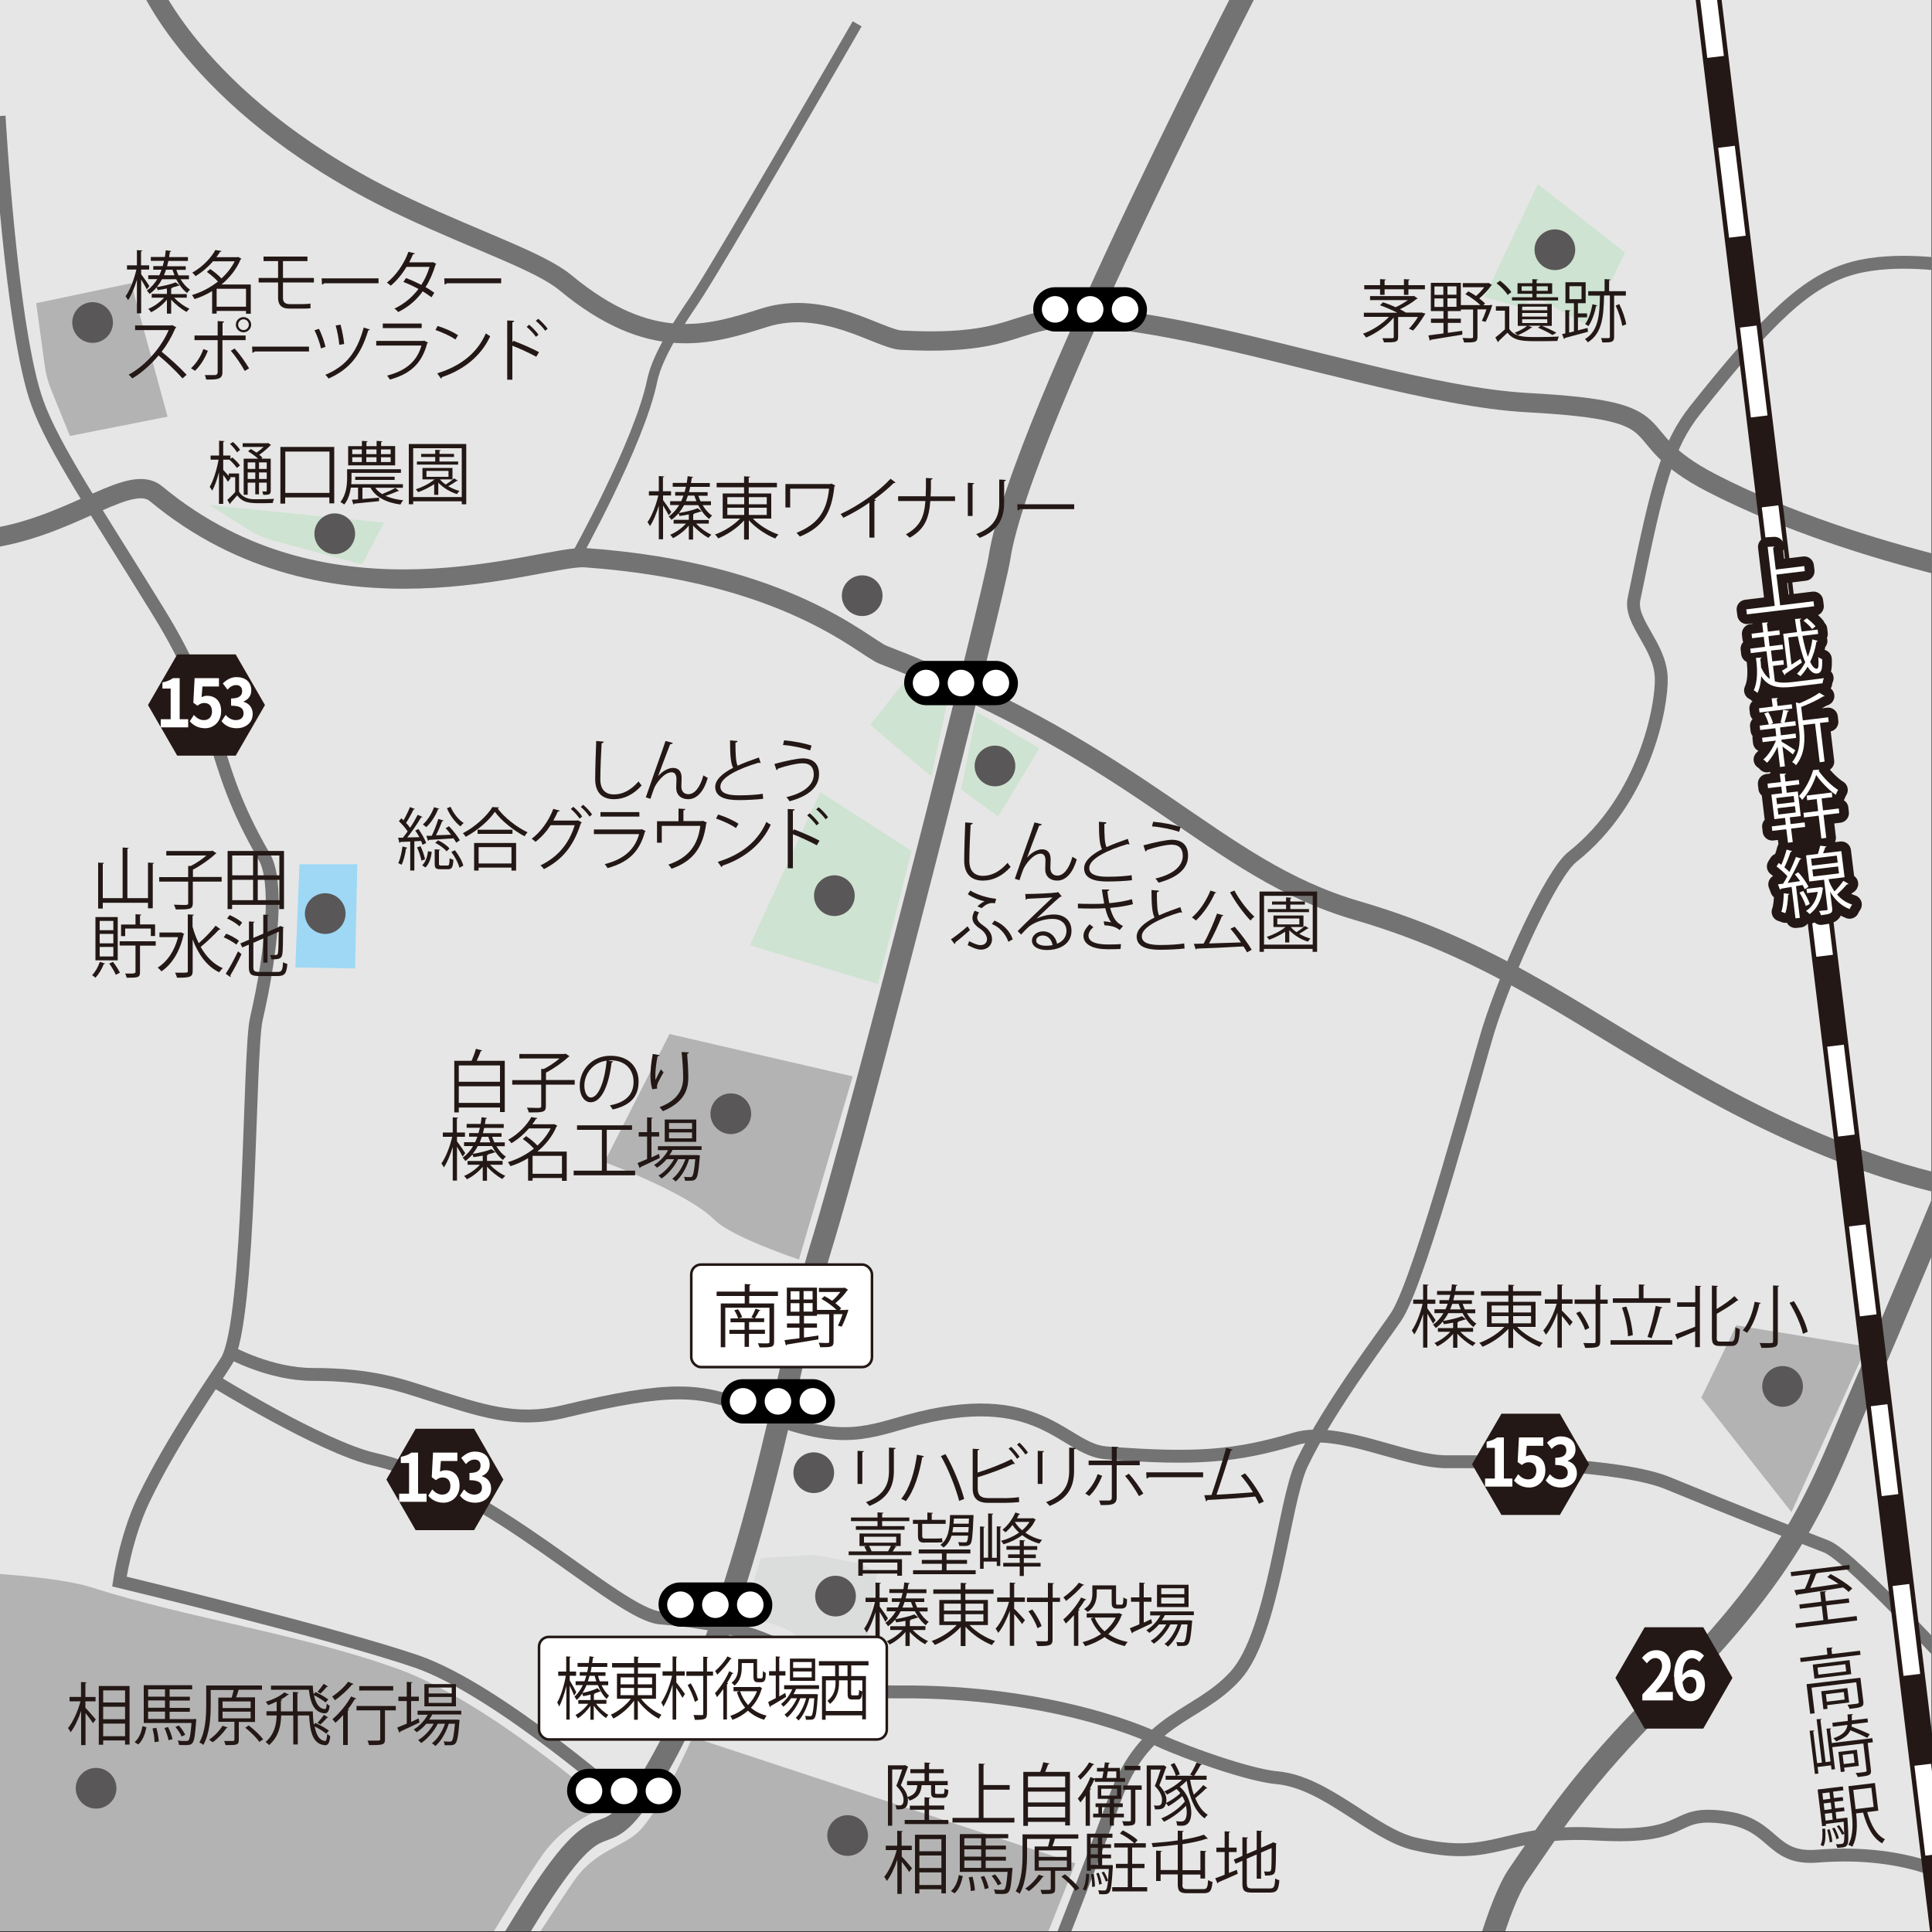 <?xml version="1.0" encoding="UTF-8"?>
<svg id="_レイヤー_2-2" data-name="レイヤー 2" xmlns="http://www.w3.org/2000/svg" xmlns:xlink="http://www.w3.org/1999/xlink" viewBox="0 0 150 150">
  <rect x="0" y="0" width="150" height="150" fill="#333333" stroke="none"/>
  <defs>
    <style>
      .cls-1, .cls-2, .cls-3, .cls-4, .cls-5, .cls-6, .cls-7, .cls-8, .cls-9 {
        fill: none;
      }

      .cls-2 {
        stroke: #fff;
        stroke-dasharray: 0 0 7.03 7.03;
        stroke-width: 1.3px;
      }

      .cls-3, .cls-4, .cls-5, .cls-8 {
        stroke: #737373;
        stroke-miterlimit: 10;
      }

      .cls-3, .cls-9 {
        stroke-width: 1.5px;
      }

      .cls-10 {
        clip-path: url(#clippath);
      }

      .cls-4 {
        stroke-width: .8px;
      }

      .cls-11 {
        fill: #e6e6e6;
      }

      .cls-12 {
        fill: #fff;
      }

      .cls-13 {
        fill: #9ed8f5;
      }

      .cls-14 {
        fill: #b3b3b3;
      }

      .cls-15 {
        fill: #cee3d1;
      }

      .cls-16 {
        fill: #dbdcdc;
      }

      .cls-17 {
        fill: #231815;
      }

      .cls-18 {
        fill: #595757;
      }

      .cls-5 {
        stroke-width: 1.7px;
      }

      .cls-6 {
        stroke-width: 2px;
      }

      .cls-6, .cls-7, .cls-9 {
        stroke: #231815;
      }

      .cls-7 {
        stroke-width: .2px;
      }

      .cls-9 {
        stroke-linecap: round;
        stroke-linejoin: round;
      }
    </style>
    <clipPath id="clippath">
      <rect class="cls-1" x="-.07" width="150.92" height="149.94"/>
    </clipPath>
  </defs>
  <g class="cls-10">
    <rect class="cls-8" x="-.07" width="149.94" height="149.94"/>
    <rect id="_灰色背景" data-name="灰色背景" class="cls-11" width="149.94" height="149.94"/>
    <polygon class="cls-13" points="22.93 75.11 23.25 67.1 27.74 67.1 27.57 75.19 22.93 75.11"/>
    <path class="cls-14" d="M-27.23,162.02l.15-40.12s27.48-.81,34.24,1.36c7.54,2.41,16.49,3.66,23.88,6.37,6.98,2.56,16.12,10.63,16.12,10.63,0,0-3.09,.97-5.07,3.79-1.98,2.83-5.36,8.61-5.36,8.61l-23.53,3.17-5.2,6.3-35.22-.12Z"/>
    <path class="cls-14" d="M39.59,153.57s4.16-6.4,5.05-7.65c1.6-2.24,3.73-2.53,4.97-3.74,1.71-1.67,4.16-7.31,4.16-7.31l29.72,9.8-9.5,23.98-34.39-15.08Z"/>
    <path class="cls-14" d="M46.93,90.22l5.05-9.94,14.22,3.29-4.17,14.22s-5.24-1.74-6.58-3.1c-2.04-2.07-8.53-4.47-8.53-4.47Z"/>
    <path class="cls-14" d="M5.43,33.85l-1.47-3.62c-.23-.57-.39-1.17-.48-1.79l-.67-4.9,7.37-1.55,2.83,10.36-7.59,1.5Z"/>
    <path class="cls-16" d="M57.68,125.52l1.39-4.54,4.11-.27,3.42,.64,1.5,.69-1.18,7.96s-3.93-1.98-5.4-3.21c-.92-.76-3.85-1.28-3.85-1.28Z"/>
    <polygon class="cls-14" points="132.09 108.51 134.81 102.9 144.93 104.55 139.09 117.4 132.09 108.51"/>
    <path class="cls-5" d="M98.38-3.87s-19.18,36.7-20.78,47.17c-.41,2.71-10.62,43.08-13.94,53.79-2.35,7.59-5.21,28.1-13.25,41.29-4.17,6.84-2.94-.11-9.35,10.2-2.95,4.75-5.04,8.38-7.69,12.23-3.03,4.41-6.63,8.6-6.63,8.6"/>
    <path class="cls-5" d="M159.72,71.67s-10.32,25.37-15.08,36.22c-3.19,7.27-4.62,12.96-15.55,23.88-6.41,6.41-8.57,9.93-11.22,13.78-3.03,4.41-6.73,24.84-6.73,24.84"/>
    <path class="cls-4" d="M66.55,1.85s-10.87,18.86-12.68,21.51c-2.6,3.8-3.07,5.4-3.24,6.22-1.01,4.86-5.98,13.76-5.98,13.76"/>
    <path class="cls-8" d="M49.08,140.37s-10.32-9.16-16.73-11.37c-6.41-2.2-23.08-6.21-23.08-6.21,0,0,.48-3.43,1.88-6.37,2.21-4.63,5.8-9.69,6.45-10.77,1.88-3.14,1.7-23.94,2.3-26.53,1.32-5.74,1.67-10.79,.63-12.58-4.57-7.85-2.96-10.5-8.25-19.07-4.79-7.77-8.11-12.68-9.38-16.19C.85,25.61-.07,9.01-.07,9.01"/>
    <path class="cls-8" d="M74.66,170.08s8.08-20.01,11.93-30.5c2.33-6.36,6.37-6.2,9.34-9.49s3.74-13.51,5.15-16.45c2.21-4.63,6.79-10.52,7.43-11.59,1.88-3.14,6.26-19.55,7.05-22.09,1.44-4.59,4.88-12.13,6.51-13.42,5.72-4.53,6.98-11.84,6.91-13.92-.09-2.53-2.48-4.31-2.12-6.1,1.82-8.94,2.57-11.95,4.79-14.73,5.7-7.17,8.66-10.02,12.28-10.99,3.31-.88,7.53-.16,7.53-.16"/>
    <path class="cls-3" d="M-17.38,43.14S-8.04,43.21,0,41.67c6.02-1.15,10.16-4.95,12.11-3.34,13.54,11.24,29.95,4.73,33.33,4.97,15.71,1.12,21.62,6.95,23.11,7.53,20.64,8.01,25.54,16.58,36.82,19.87,11.54,3.37,17.67,8.78,28.53,14.58,11.65,6.23,19.07,7.05,19.07,7.05"/>
    <path class="cls-8" d="M16.44,107.09s8.55,5.29,12.62,6.21c9.05,2.04,18.88,12.06,22.23,12.32,12.64,.97,10.9,5.82,18.29,5.74,12.34-.13,19.94,3.52,19.94,3.52"/>
    <path class="cls-8" d="M17.88,105s3.12,1.71,6.4,1.71c4.59,0,6.82,.83,9.03,1.53,3.95,1.24,6.69,2.25,10.42,1.36,8.28-1.98,10.7-1.84,14.64-.16,6.51,2.78,8.6,1.89,12.05,.92,10.38-2.9,12.1,2.18,15.46,2.44,7.02,.54,10.06,.28,14.69-1.09,3.4-1.01,8.53,1.82,11.82,1.78,3.65-.04,13.46,.16,17.09,1.66,5.37,2.21,9.65,3.89,12.32,4.92,1.97,.76,11.5,11.21,11.5,11.21"/>
    <path class="cls-8" d="M89.53,134.88c.71,.48,6.95,2.9,9.6,3.14,3.84,.34,7.41,4.36,10.68,5.13,6.41,1.5,6.83-1.17,14.21-.75,7.53,.43,5.5-1.92,9.99-1.28,3.82,.54,3.42,3.29,7.1,2.99,7.37-.59,11.22,2.08,11.22,2.08"/>
    <path class="cls-3" d="M11.53-1.34s4.09,9.99,20.1,17.49c5.55,2.6,10.32,4.18,12.26,5.79,6.62,5.49,11.12,4.1,15.44,2.73,4.66-1.48,8.91,1.64,10.64,1.74,12.18,.65,7.07-3.78,22.51-.6,8.51,1.75,19,5.07,26.12,5.45,12.6,.68,6.81,2.38,14.31,6.25,11.74,6.05,26.81,8.29,26.81,8.29"/>
    <g>
      <line class="cls-6" x1="131.08" y1="-13.02" x2="154.8" y2="182.46"/>
      <line class="cls-2" x1="132.35" y1="-2.56" x2="153.95" y2="175.5"/>
    </g>
    <polygon class="cls-15" points="58.22 73.39 68.16 76.4 70.77 66.06 63.69 61.5 58.22 73.39"/>
    <path class="cls-15" d="M21.41,42.02l6.71,1.8,1.7-3.24-13.54-1.36,2.87,1.82c.7,.44,1.46,.78,2.26,.99Z"/>
    <polygon class="cls-15" points="74.62 61.29 77.5 63.39 80.7 58.1 75.84 55.27 74.62 61.29"/>
    <polygon class="cls-15" points="67.56 56.28 72.31 60.29 73.6 54.25 70.31 52.81 67.56 56.28"/>
    <polygon class="cls-15" points="119.4 14.3 115.24 23.07 118.35 23.93 118.92 22.91 123.37 25.31 126.18 19.62 119.4 14.3"/>
    <g>
      <polygon class="cls-17" points="36.81 110.93 32.27 110.93 30 114.87 32.27 118.8 36.81 118.8 39.08 114.87 36.81 110.93"/>
      <g>
        <path class="cls-12" d="M31,115.97h.76v-2.38h-.64v-.48c.35-.07,.6-.17,.82-.33h.52v3.19h.66v.63h-2.13v-.63Z"/>
        <path class="cls-12" d="M33.24,116.14l.32-.5c.2,.22,.45,.4,.78,.4,.37,0,.63-.24,.63-.67s-.24-.66-.6-.66c-.21,0-.32,.06-.53,.21l-.32-.23,.1-1.91h1.89v.65h-1.28l-.07,.83c.14-.07,.26-.11,.43-.11,.59,0,1.09,.37,1.09,1.19s-.58,1.33-1.24,1.33c-.56,0-.93-.24-1.19-.54Z"/>
        <path class="cls-12" d="M35.7,116.13l.33-.49c.21,.23,.47,.4,.79,.4,.36,0,.6-.19,.6-.52,0-.37-.21-.6-.97-.6v-.56c.65,0,.86-.24,.86-.57,0-.3-.17-.47-.47-.47-.25,0-.46,.13-.67,.35l-.36-.48c.31-.3,.65-.49,1.06-.49,.68,0,1.15,.37,1.15,1.03,0,.41-.22,.7-.59,.86v.03c.4,.12,.7,.44,.7,.94,0,.7-.57,1.11-1.24,1.11-.56,0-.94-.23-1.18-.55Z"/>
      </g>
    </g>
    <g>
      <polygon class="cls-17" points="121.11 109.76 116.57 109.76 114.29 113.69 116.57 117.62 121.11 117.62 123.38 113.69 121.11 109.76"/>
      <g>
        <path class="cls-12" d="M115.3,114.79h.76v-2.38h-.64v-.48c.35-.07,.6-.17,.82-.33h.52v3.19h.66v.63h-2.12v-.63Z"/>
        <path class="cls-12" d="M117.54,114.96l.33-.5c.2,.22,.45,.4,.78,.4,.37,0,.63-.24,.63-.67s-.24-.66-.6-.66c-.21,0-.32,.06-.53,.21l-.32-.23,.1-1.91h1.89v.65h-1.28l-.07,.83c.14-.07,.26-.11,.42-.11,.59,0,1.09,.37,1.09,1.19s-.58,1.33-1.24,1.33c-.56,0-.93-.24-1.19-.54Z"/>
        <path class="cls-12" d="M120,114.95l.33-.49c.21,.23,.47,.4,.79,.4,.36,0,.6-.19,.6-.52,0-.37-.21-.6-.97-.6v-.56c.65,0,.86-.24,.86-.57,0-.3-.17-.47-.47-.47-.25,0-.46,.13-.67,.35l-.36-.48c.31-.3,.64-.49,1.06-.49,.68,0,1.15,.37,1.15,1.03,0,.41-.22,.7-.59,.86v.03c.4,.12,.7,.44,.7,.94,0,.7-.57,1.11-1.24,1.11-.56,0-.94-.23-1.18-.55Z"/>
      </g>
    </g>
    <g>
      <polygon class="cls-17" points="132.24 126.34 127.69 126.34 125.42 130.27 127.69 134.21 132.24 134.21 134.51 130.27 132.24 126.34"/>
      <g>
        <path class="cls-12" d="M127.51,131.56c.92-.97,1.53-1.64,1.53-2.21,0-.39-.19-.62-.53-.62-.26,0-.47,.19-.65,.41l-.38-.42c.33-.39,.64-.6,1.12-.6,.67,0,1.11,.47,1.11,1.19,0,.67-.55,1.36-1.18,2.09,.18-.02,.41-.04,.58-.04h.77v.66h-2.37v-.45Z"/>
        <path class="cls-12" d="M129.97,130.2c0-1.46,.65-2.09,1.37-2.09,.43,0,.75,.2,.96,.44l-.37,.47c-.12-.15-.34-.28-.54-.28-.41,0-.74,.33-.77,1.32,.2-.27,.5-.43,.73-.43,.59,0,1.02,.38,1.02,1.18s-.51,1.27-1.11,1.27c-.67,0-1.27-.57-1.27-1.88Zm.66,.4c.07,.65,.31,.89,.6,.89,.27,0,.48-.23,.48-.68,0-.43-.2-.62-.51-.62-.18,0-.4,.11-.57,.42Z"/>
      </g>
    </g>
    <g>
      <polygon class="cls-17" points="18.3 50.81 13.76 50.81 11.49 54.74 13.76 58.67 18.3 58.67 20.57 54.74 18.3 50.81"/>
      <g>
        <path class="cls-12" d="M12.49,55.84h.76v-2.38h-.64v-.48c.35-.07,.6-.17,.82-.33h.52v3.19h.66v.63h-2.13v-.63Z"/>
        <path class="cls-12" d="M14.73,56.01l.32-.5c.2,.22,.45,.4,.78,.4,.37,0,.63-.24,.63-.67s-.24-.66-.6-.66c-.21,0-.32,.06-.53,.21l-.32-.23,.1-1.91h1.89v.65h-1.28l-.07,.83c.14-.07,.26-.11,.43-.11,.59,0,1.09,.37,1.09,1.19s-.58,1.33-1.24,1.33c-.56,0-.93-.24-1.19-.53Z"/>
        <path class="cls-12" d="M17.19,56l.33-.49c.21,.23,.47,.4,.79,.4,.36,0,.6-.19,.6-.52,0-.37-.21-.6-.97-.6v-.56c.65,0,.86-.24,.86-.57,0-.3-.17-.47-.47-.47-.25,0-.46,.13-.67,.35l-.36-.48c.31-.3,.65-.49,1.06-.49,.68,0,1.15,.37,1.15,1.03,0,.41-.22,.7-.59,.86v.03c.4,.12,.7,.44,.7,.94,0,.7-.57,1.11-1.24,1.11-.56,0-.94-.23-1.18-.55Z"/>
      </g>
    </g>
    <g>
      <rect x="55.99" y="107.08" width="8.83" height="3.44" rx="1.69" ry="1.69"/>
      <path class="cls-12" d="M63.11,109.83c-.57,0-1.03-.46-1.03-1.03s.46-1.03,1.03-1.03,1.03,.46,1.03,1.03-.46,1.03-1.03,1.03Z"/>
      <path class="cls-12" d="M60.4,109.83c-.57,0-1.03-.46-1.03-1.03s.46-1.03,1.03-1.03,1.03,.46,1.03,1.03-.46,1.03-1.03,1.03Z"/>
      <path class="cls-12" d="M57.69,109.83c-.57,0-1.03-.46-1.03-1.03s.46-1.03,1.03-1.03,1.03,.46,1.03,1.03-.46,1.03-1.03,1.03Z"/>
    </g>
    <g>
      <rect x="70.2" y="51.31" width="8.83" height="3.44" rx="1.69" ry="1.69"/>
      <path class="cls-12" d="M77.32,54.06c-.57,0-1.03-.46-1.03-1.03s.46-1.03,1.03-1.03,1.03,.46,1.03,1.03-.46,1.03-1.03,1.03Z"/>
      <path class="cls-12" d="M74.61,54.06c-.57,0-1.03-.46-1.03-1.03s.46-1.03,1.03-1.03,1.03,.46,1.03,1.03-.46,1.03-1.03,1.03Z"/>
      <path class="cls-12" d="M71.9,54.06c-.57,0-1.03-.46-1.03-1.03s.46-1.03,1.03-1.03,1.03,.46,1.03,1.03-.46,1.03-1.03,1.03Z"/>
    </g>
    <g>
      <rect x="80.22" y="22.3" width="8.83" height="3.44" rx="1.69" ry="1.69"/>
      <path class="cls-12" d="M87.35,25.05c-.57,0-1.03-.46-1.03-1.03s.46-1.03,1.03-1.03,1.03,.46,1.03,1.03-.46,1.03-1.03,1.03Z"/>
      <path class="cls-12" d="M84.64,25.05c-.57,0-1.03-.46-1.03-1.03s.46-1.03,1.03-1.03,1.03,.46,1.03,1.03-.46,1.03-1.03,1.03Z"/>
      <path class="cls-12" d="M81.92,25.05c-.57,0-1.03-.46-1.03-1.03s.46-1.03,1.03-1.03,1.03,.46,1.03,1.03-.46,1.03-1.03,1.03Z"/>
    </g>
    <g>
      <rect x="51.13" y="122.86" width="8.83" height="3.44" rx="1.69" ry="1.69"/>
      <path class="cls-12" d="M58.25,125.62c-.57,0-1.03-.46-1.03-1.03s.46-1.03,1.03-1.03,1.03,.46,1.03,1.03-.46,1.03-1.03,1.03Z"/>
      <path class="cls-12" d="M55.54,125.62c-.57,0-1.03-.46-1.03-1.03s.46-1.03,1.03-1.03,1.03,.46,1.03,1.03-.46,1.03-1.03,1.03Z"/>
      <path class="cls-12" d="M52.83,125.62c-.57,0-1.03-.46-1.03-1.03s.46-1.03,1.03-1.03,1.03,.46,1.03,1.03-.46,1.03-1.03,1.03Z"/>
    </g>
    <g>
      <rect x="44.03" y="137.33" width="8.83" height="3.44" rx="1.69" ry="1.69"/>
      <path class="cls-12" d="M51.16,140.08c-.57,0-1.03-.46-1.03-1.03s.46-1.03,1.03-1.03,1.03,.46,1.03,1.03-.46,1.03-1.03,1.03Z"/>
      <path class="cls-12" d="M48.45,140.08c-.57,0-1.03-.46-1.03-1.03s.46-1.03,1.03-1.03,1.03,.46,1.03,1.03-.46,1.03-1.03,1.03Z"/>
      <path class="cls-12" d="M45.73,140.08c-.57,0-1.03-.46-1.03-1.03s.46-1.03,1.03-1.03,1.03,.46,1.03,1.03-.46,1.03-1.03,1.03Z"/>
    </g>
    <g>
      <g>
        <path class="cls-9" d="M138.19,47l2.61-.32,.05,.39-5.22,.63-.05-.39,2.21-.27-.55-4.58,.53-.03s-.03,.07-.11,.09l.21,1.7,2.21-.27,.05,.39-2.21,.27,.29,2.37Z"/>
        <path class="cls-9" d="M137.66,51.72l.14,1.18c.39,.13,.88,.12,1.5,.04,.24-.03,2-.24,2.31-.29-.05,.1-.1,.29-.11,.4l-2.16,.26c-1.3,.16-2.06,.03-2.6-.81-.02,.45-.1,.9-.29,1.3-.07-.07-.2-.17-.29-.2,.34-.75,.28-1.75,.17-2.52l.44-.03s-.03,.08-.1,.09c.03,.21,.05,.43,.06,.67,.19,.43,.41,.72,.68,.9l-.26-2.15-1.22,.15-.04-.35,1.14-.14-.09-.78-.91,.11-.04-.35,.91-.11-.09-.74,.47-.03s-.03,.07-.1,.09l.08,.63,.89-.11,.04,.35-.89,.11,.09,.78,1.01-.12,.04,.35-.94,.11,.1,.84,.86-.1,.04,.35-.86,.1Zm.7,.35c.12-.07,.26-.15,.41-.25l-.32-2.61,1.07-.13c-.06-.33-.11-.68-.16-1.02l.49-.04s-.03,.08-.11,.09c.04,.31,.08,.62,.14,.92l1.24-.15,.04,.34-1.22,.15c.12,.61,.27,1.18,.42,1.62,.17-.41,.29-.87,.35-1.35l.42,.12s-.04,.06-.1,.06c-.09,.55-.26,1.1-.49,1.57,.17,.35,.35,.55,.53,.53,.12-.01,.15-.29,.1-.9,.09,.07,.21,.13,.3,.16,.03,.81-.06,1.07-.39,1.11-.28,.03-.52-.17-.74-.53-.16,.28-.35,.53-.55,.74-.06-.05-.19-.14-.27-.19,.24-.24,.46-.54,.64-.89-.23-.52-.42-1.23-.58-2.02l-.74,.09,.25,2.11c.23-.14,.46-.3,.7-.45l.11,.29c-.47,.32-.96,.67-1.29,.88,0,.05-.01,.08-.05,.1l-.22-.36Zm1.92-4.07c.25,.19,.54,.45,.68,.63l-.27,.21c-.13-.19-.42-.46-.67-.65l.25-.18Z"/>
        <path class="cls-9" d="M139.11,54.68l.04,.33-2.54,.31-.04-.33,1.06-.13-.08-.64,.49-.03s-.03,.07-.1,.09l.07,.53,1.1-.13Zm-.77,2.92c.23,.12,.89,.54,1.05,.65l-.19,.32c-.15-.13-.53-.41-.81-.61l.19,1.54-.38,.05-.19-1.58c-.22,.49-.53,.96-.82,1.25-.07-.08-.2-.2-.29-.25,.38-.32,.76-.91,.98-1.47l-1.03,.12-.04-.34,1.1-.13-.07-.61-1.18,.14-.04-.34,.71-.09c-.06-.24-.2-.59-.35-.85l.3-.12c.17,.27,.32,.63,.38,.87l-.21,.09,.96-.12c-.08-.02-.16-.04-.17-.04,.08-.27,.17-.69,.21-.97l.45,.08s-.04,.06-.11,.07c-.05,.23-.15,.58-.24,.83l.84-.1,.04,.34-1.17,.14s-.03,.02-.06,.02l.07,.6,1.14-.14,.04,.34-1.14,.14,.02,.17Zm3.6-1.91l.04,.36-.68,.08,.36,3-.38,.05-.36-3-.91,.11,.03,.21c.1,.86,.13,2.01-.6,2.91-.06-.08-.2-.2-.3-.24,.67-.81,.63-1.82,.53-2.63l-.24-2,.29,.06c.58-.24,1.19-.56,1.53-.81l.42,.25s-.05,.04-.12,.03c-.4,.26-1.08,.58-1.71,.82l.13,1.04,1.96-.24Z"/>
        <path class="cls-9" d="M138.96,63.45l.06,.53,1.09-.13,.04,.35-1.09,.13,.13,1.05-.37,.05-.13-1.05-1.09,.13-.04-.35,1.09-.13-.06-.53-.83,.1-.23-1.91,.83-.1-.06-.52-1.03,.12-.04-.35,1.03-.12-.08-.64,.49-.02s-.03,.07-.11,.09l.06,.53,1.04-.13,.04,.35-1.04,.13,.06,.52,.86-.1,.23,1.91-.86,.1Zm-1.05-1.49l.06,.48,1.35-.16-.06-.48-1.35,.16Zm.1,.79l.06,.49,1.35-.16-.06-.49-1.35,.16Zm3.25-3s-.03,.07-.07,.08c.37,.54,.99,1.17,1.52,1.5-.06,.1-.14,.26-.18,.38-.55-.38-1.16-1.01-1.52-1.54-.19,.61-.59,1.4-1.09,1.93-.06-.09-.17-.22-.25-.29,.49-.51,.92-1.36,1.1-2.02l.49-.04Zm.17,2.24l.11,.93,1.22-.15,.04,.36-1.22,.15,.21,1.77-.38,.05-.21-1.77-1.14,.14-.04-.36,1.14-.14-.11-.93-.74,.09-.04-.36,1.95-.24,.04,.36-.82,.1Z"/>
        <path class="cls-9" d="M139.63,67.74c.31,.33,.64,.8,.78,1.11l-.29,.19c-.04-.1-.1-.21-.17-.33-.17,.03-.34,.06-.51,.09l.3,2.46-.34,.04-.3-2.44c-.32,.05-.61,.1-.83,.14,0,.04-.03,.07-.07,.08l-.16-.42,.4-.05c.11-.17,.22-.36,.33-.58-.21-.24-.55-.54-.84-.76l.17-.27c.06,.04,.13,.1,.2,.15,.16-.36,.32-.84,.41-1.19l.43,.12s-.05,.06-.12,.07c-.11,.34-.31,.84-.48,1.19,.15,.12,.29,.25,.39,.36,.2-.4,.38-.82,.51-1.17l.42,.14s-.06,.06-.12,.07c-.23,.52-.61,1.26-.95,1.81l.97-.14c-.13-.18-.27-.37-.41-.53l.27-.16Zm-.69,1.67s-.05,.06-.11,.07c-.02,.5-.09,1.06-.22,1.42-.09-.04-.22-.08-.31-.11,.13-.34,.18-.91,.19-1.44l.44,.06Zm1.06-.24c.21,.32,.42,.73,.51,1.02-.07,.03-.13,.07-.31,.15-.08-.29-.29-.72-.49-1.04l.29-.13Zm1.97-.92c.03,.26,.3,.73,.46,.96,.25-.25,.52-.58,.69-.82,.31,.18,.36,.2,.4,.23-.01,.03-.06,.05-.12,.04-.19,.22-.51,.55-.77,.79,.29,.34,.68,.63,1.17,.78-.06,.08-.16,.25-.2,.35-.71-.27-1.19-.8-1.51-1.35l.16,1.29c.05,.39-.11,.44-.87,.54-.02-.1-.09-.23-.15-.33,.28-.03,.51-.06,.58-.06,.07-.01,.09-.03,.08-.1l-.27-2.27-1.15,.14-.25-2.03,.92-.11c.07-.21,.14-.46,.18-.64l.5,.06s-.04,.06-.11,.07c-.04,.13-.1,.3-.17,.46l1.42-.17,.25,2.03-1.23,.15Zm-.65,.61l.23,.07s-.02,.04-.03,.06c-.1,.93-.47,1.58-1.02,1.98-.06-.07-.2-.2-.28-.24,.47-.31,.8-.81,.91-1.49l-.83,.1-.04-.33,1-.12,.06-.02Zm-.71-2.19l.07,.54,2-.24-.07-.54-2,.24Zm.1,.84l.07,.54,2-.24-.07-.54-2,.24Z"/>
      </g>
      <g>
        <path class="cls-12" d="M138.19,47l2.61-.32,.05,.39-5.22,.63-.05-.39,2.21-.27-.55-4.58,.53-.03s-.03,.07-.11,.09l.21,1.7,2.21-.27,.05,.39-2.21,.27,.29,2.37Z"/>
        <path class="cls-12" d="M137.66,51.72l.14,1.18c.39,.13,.88,.12,1.5,.04,.24-.03,2-.24,2.31-.29-.05,.1-.1,.29-.11,.4l-2.16,.26c-1.3,.16-2.06,.03-2.6-.81-.02,.45-.1,.9-.29,1.3-.07-.07-.2-.17-.29-.2,.34-.75,.28-1.75,.17-2.52l.44-.03s-.03,.08-.1,.09c.03,.21,.05,.43,.06,.67,.19,.43,.41,.72,.68,.9l-.26-2.15-1.22,.15-.04-.35,1.14-.14-.09-.78-.91,.11-.04-.35,.91-.11-.09-.74,.47-.03s-.03,.07-.1,.09l.08,.63,.89-.11,.04,.35-.89,.11,.09,.78,1.01-.12,.04,.35-.94,.11,.1,.84,.86-.1,.04,.35-.86,.1Zm.7,.35c.12-.07,.26-.15,.41-.25l-.32-2.61,1.07-.13c-.06-.33-.11-.68-.16-1.02l.49-.04s-.03,.08-.11,.09c.04,.31,.08,.62,.14,.92l1.24-.15,.04,.34-1.22,.15c.12,.61,.27,1.18,.42,1.62,.17-.41,.29-.87,.35-1.35l.42,.12s-.04,.06-.1,.06c-.09,.55-.26,1.1-.49,1.57,.17,.35,.35,.55,.53,.53,.12-.01,.15-.29,.1-.9,.09,.07,.21,.13,.3,.16,.03,.81-.06,1.07-.39,1.11-.28,.03-.52-.17-.74-.53-.16,.28-.35,.53-.55,.74-.06-.05-.19-.14-.27-.19,.24-.24,.46-.54,.64-.89-.23-.52-.42-1.23-.58-2.02l-.74,.09,.25,2.11c.23-.14,.46-.3,.7-.45l.11,.29c-.47,.32-.96,.67-1.29,.88,0,.05-.01,.08-.05,.1l-.22-.36Zm1.92-4.07c.25,.19,.54,.45,.68,.63l-.27,.21c-.13-.19-.42-.46-.67-.65l.25-.18Z"/>
        <path class="cls-12" d="M139.11,54.68l.04,.33-2.54,.31-.04-.33,1.06-.13-.08-.64,.49-.03s-.03,.07-.1,.09l.07,.53,1.1-.13Zm-.77,2.92c.23,.12,.89,.54,1.05,.65l-.19,.32c-.15-.13-.53-.41-.81-.61l.19,1.54-.38,.05-.19-1.58c-.22,.49-.53,.96-.82,1.25-.07-.08-.2-.2-.29-.25,.38-.32,.76-.91,.98-1.47l-1.03,.12-.04-.34,1.1-.13-.07-.61-1.18,.14-.04-.34,.71-.09c-.06-.24-.2-.59-.35-.85l.3-.12c.17,.27,.32,.63,.38,.87l-.21,.09,.96-.12c-.08-.02-.16-.04-.17-.04,.08-.27,.17-.69,.21-.97l.45,.08s-.04,.06-.11,.07c-.05,.23-.15,.58-.24,.83l.84-.1,.04,.34-1.17,.14s-.03,.02-.06,.02l.07,.6,1.14-.14,.04,.34-1.14,.14,.02,.17Zm3.6-1.91l.04,.36-.68,.08,.36,3-.38,.05-.36-3-.91,.11,.03,.21c.1,.86,.13,2.01-.6,2.91-.06-.08-.2-.2-.3-.24,.67-.81,.63-1.82,.53-2.63l-.24-2,.29,.06c.58-.24,1.19-.56,1.53-.81l.42,.25s-.05,.04-.12,.03c-.4,.26-1.08,.58-1.71,.82l.13,1.04,1.96-.24Z"/>
        <path class="cls-12" d="M138.96,63.45l.06,.53,1.09-.13,.04,.35-1.09,.13,.13,1.05-.37,.05-.13-1.05-1.09,.13-.04-.35,1.09-.13-.06-.53-.83,.1-.23-1.91,.83-.1-.06-.52-1.03,.12-.04-.35,1.03-.12-.08-.64,.49-.02s-.03,.07-.11,.09l.06,.53,1.04-.13,.04,.35-1.04,.13,.06,.52,.86-.1,.23,1.91-.86,.1Zm-1.05-1.49l.06,.48,1.35-.16-.06-.48-1.35,.16Zm.1,.79l.06,.49,1.35-.16-.06-.49-1.35,.16Zm3.25-3s-.03,.07-.07,.08c.37,.54,.99,1.17,1.52,1.5-.06,.1-.14,.26-.18,.38-.55-.38-1.16-1.01-1.52-1.54-.19,.61-.59,1.4-1.09,1.93-.06-.09-.17-.22-.25-.29,.49-.51,.92-1.36,1.1-2.02l.49-.04Zm.17,2.24l.11,.93,1.22-.15,.04,.36-1.22,.15,.21,1.77-.38,.05-.21-1.77-1.14,.14-.04-.36,1.14-.14-.11-.93-.74,.09-.04-.36,1.95-.24,.04,.36-.82,.1Z"/>
        <path class="cls-12" d="M139.63,67.74c.31,.33,.64,.8,.78,1.11l-.29,.19c-.04-.1-.1-.21-.17-.33-.17,.03-.34,.06-.51,.09l.3,2.46-.34,.04-.3-2.44c-.32,.05-.61,.1-.83,.14,0,.04-.03,.07-.07,.08l-.16-.42,.4-.05c.11-.17,.22-.36,.33-.58-.21-.24-.55-.54-.84-.76l.17-.27c.06,.04,.13,.1,.2,.15,.16-.36,.32-.84,.41-1.19l.43,.12s-.05,.06-.12,.07c-.11,.34-.31,.84-.48,1.19,.15,.12,.29,.25,.39,.36,.2-.4,.38-.82,.51-1.17l.42,.14s-.06,.06-.12,.07c-.23,.52-.61,1.26-.95,1.81l.97-.14c-.13-.18-.27-.37-.41-.53l.27-.16Zm-.69,1.67s-.05,.06-.11,.07c-.02,.5-.09,1.06-.22,1.42-.09-.04-.22-.08-.31-.11,.13-.34,.18-.91,.19-1.44l.44,.06Zm1.06-.24c.21,.32,.42,.73,.51,1.02-.07,.03-.13,.07-.31,.15-.08-.29-.29-.72-.49-1.04l.29-.13Zm1.97-.92c.03,.26,.3,.73,.46,.96,.25-.25,.52-.58,.69-.82,.31,.18,.36,.2,.4,.23-.01,.03-.06,.05-.12,.04-.19,.22-.51,.55-.77,.79,.29,.34,.68,.63,1.17,.78-.06,.08-.16,.25-.2,.35-.71-.27-1.19-.8-1.51-1.35l.16,1.29c.05,.39-.11,.44-.87,.54-.02-.1-.09-.23-.15-.33,.28-.03,.51-.06,.58-.06,.07-.01,.09-.03,.08-.1l-.27-2.27-1.15,.14-.25-2.03,.92-.11c.07-.21,.14-.46,.18-.64l.5,.06s-.04,.06-.11,.07c-.04,.13-.1,.3-.17,.46l1.42-.17,.25,2.03-1.23,.15Zm-.65,.61l.23,.07s-.02,.04-.03,.06c-.1,.93-.47,1.58-1.02,1.98-.06-.07-.2-.2-.28-.24,.47-.31,.8-.81,.91-1.49l-.83,.1-.04-.33,1-.12,.06-.02Zm-.71-2.19l.07,.54,2-.24-.07-.54-2,.24Zm.1,.84l.07,.54,2-.24-.07-.54-2,.24Z"/>
      </g>
    </g>
    <g>
      <path class="cls-17" d="M143.53,123.6c-.11-.1-.25-.23-.42-.35-1.3,.21-2.7,.43-3.55,.55,0,.04-.03,.07-.08,.08l-.17-.42c.24-.03,.51-.07,.82-.11,.16-.33,.33-.78,.44-1.15l-1.5,.18-.04-.33,4.55-.55,.04,.33-2.51,.3s-.05,.05-.11,.06c-.11,.32-.29,.75-.46,1.1,.67-.09,1.44-.21,2.2-.32-.28-.19-.59-.38-.87-.53l.26-.23c.58,.31,1.32,.77,1.68,1.12l-.28,.26Zm-1.6,2.14l2.22-.27,.04,.34-4.75,.58-.04-.34,2.17-.26-.13-1.1-1.7,.21-.04-.33,1.7-.21-.09-.79,.47-.03s-.03,.07-.1,.09l.08,.68,1.78-.21,.04,.33-1.78,.21,.13,1.1Z"/>
      <path class="cls-17" d="M142.24,128.42l2.17-.26,.04,.32-4.65,.56-.04-.32,2.12-.26-.06-.52,.47-.03s-.02,.07-.1,.09l.05,.42Zm2.2,1.83l.23,1.86c.02,.21,0,.32-.17,.4-.16,.08-.45,.11-.9,.17-.03-.1-.1-.23-.16-.32,.22-.02,.41-.04,.55-.06,.3-.04,.33-.04,.32-.15l-.19-1.54-3.47,.42,.24,1.99-.35,.04-.28-2.3,4.17-.5Zm-3.7-1.01l2.86-.35,.13,1.09-2.86,.35-.13-1.09Zm2.6,.52l-.07-.55-2.16,.26,.07,.55,2.16-.26Zm.23,2.42l-1.71,.21,.03,.28-.32,.04-.17-1.4,2.03-.25,.14,1.12Zm-.42-.81l-1.39,.17,.07,.58,1.39-.17-.07-.58Z"/>
      <path class="cls-17" d="M145.37,134.96l.04,.31-.4,.05,.25,2.11c.05,.41-.16,.44-1.02,.54-.03-.09-.11-.22-.17-.31,.18-.02,.34-.04,.47-.05,.38-.05,.39-.06,.38-.15l-.25-2.1-2.41,.29,.21,1.71-.27,.03-.04-.33-1.04,.13,.06,.51-.27,.03-.41-3.36,.37-.02s-.02,.06-.09,.08l.3,2.46,.37-.04-.41-3.37,.39-.02s-.03,.06-.09,.08l.4,3.27,.38-.05-.31-2.55,.36-.02s-.02,.06-.08,.08l.13,1.06,3.15-.38Zm-1.59-1.09c0,.07-.02,.13-.03,.18,.47,.18,1.09,.43,1.42,.6l-.2,.28c-.3-.16-.84-.41-1.31-.59-.16,.37-.49,.63-1.11,.86-.04-.08-.14-.19-.21-.24,.72-.25,1.02-.55,1.1-1.04l-1.14,.14-.04-.3,1.2-.15c0-.15,0-.31-.02-.5l.42-.03s-.03,.07-.09,.09c0,.14,.01,.28,.01,.4l1.21-.15,.04,.3-1.27,.15Zm.54,3.23l-1.14,.14,.04,.3-.3,.04-.19-1.56,1.44-.17,.15,1.25Zm-.42-.95l-.84,.1,.09,.71,.84-.1-.09-.71Z"/>
      <path class="cls-17" d="M143.27,141.13h.17s0,.11,0,.11c.09,1.37,.09,1.84-.03,2.01-.09,.13-.19,.17-.42,.19-.1,.01-.22,.02-.34,.03-.02-.09-.06-.21-.12-.28,.2,0,.38-.02,.45-.03,.15-.02,.23-.05,.21-.8l-.17,.1c-.08-.19-.25-.47-.41-.67l.17-.09c.16,.19,.31,.45,.4,.62h0c0-.23-.02-.52-.04-.88l-1.38,.17,.02,.14-.31,.04-.35-2.85,1.96-.24,.04,.3-.8,.1,.06,.5,.69-.08,.04,.29-.69,.08,.06,.51,.69-.08,.04,.29-.69,.08,.06,.53,.6-.07,.07-.02Zm-1.56,.87c.03,.49,.04,1.02-.14,1.34l-.22-.1c.16-.3,.16-.79,.13-1.26h.23Zm.33-2.84l-.55,.07,.06,.5,.55-.07-.06-.5Zm.16,1.3l-.06-.51-.55,.07,.06,.51,.55-.07Zm-.52,.36l.06,.53,.55-.07-.06-.53-.55,.07Zm.38,2.22c-.02-.27-.11-.67-.2-.97l.19-.05c.1,.3,.19,.7,.21,.97l-.21,.06Zm.37-1.14c.15,.25,.29,.59,.34,.82l-.19,.08c-.05-.23-.19-.58-.33-.84l.18-.06Zm3.41-1.32l-.87,.11c.29,1,.71,1.79,1.38,2.11-.07,.07-.17,.22-.21,.32-.73-.4-1.18-1.26-1.49-2.39l-.54,.06c.09,.8,.12,1.84-.3,2.59-.06-.05-.22-.12-.31-.15,.42-.76,.35-1.76,.26-2.53l-.25-2.02,2.06-.25,.26,2.15Zm-.55-1.78l-1.4,.17,.18,1.49,1.4-.17-.18-1.49Z"/>
    </g>
    <g>
      <path class="cls-17" d="M110.82,101.23v.35c.15,.19,.54,.77,.64,.92-.04,.05-.08,.11-.2,.27-.08-.17-.28-.5-.44-.77v2.63h-.33v-2.61c-.19,.62-.43,1.22-.69,1.59-.04-.1-.13-.23-.19-.31,.33-.45,.67-1.32,.84-2.07h-.73v-.33h.77v-1.18l.43,.03s-.04,.06-.11,.07v1.08h.63v.33h-.63Zm3.54,2.17h-.98c.32,.34,.79,.69,1.19,.86-.07,.06-.17,.18-.23,.25-.38-.21-.86-.58-1.19-.96v1.09h-.33v-1.08c-.33,.4-.81,.77-1.23,.97-.05-.08-.15-.2-.22-.26,.42-.17,.91-.51,1.23-.87h-.96v-.29h1.18v-.42c-.24,.05-.49,.09-.72,.12-.02-.05-.05-.14-.08-.21-.16,.19-.34,.36-.55,.51-.05-.08-.14-.2-.21-.26,.34-.24,.6-.55,.81-.9h-.7v-.3h.86c.06-.14,.12-.28,.17-.43h-.64v-.28h.73c.04-.14,.07-.28,.11-.41h-1.03v-.3h1.09c.03-.17,.05-.35,.07-.52l.43,.06s-.05,.07-.11,.07c-.02,.13-.04,.26-.06,.4h1.46v.3h-1.52c-.03,.14-.06,.28-.1,.41h1.45v.28h-.72c.05,.15,.11,.29,.17,.43h.81v.3h-.65c.21,.34,.46,.64,.74,.81-.08,.06-.18,.18-.23,.26-.33-.24-.62-.63-.85-1.08h-1.1c-.12,.22-.25,.42-.4,.61,.53-.09,1.13-.23,1.46-.37l.31,.24s-.03,.02-.06,.02c-.01,0-.03,0-.04,0-.13,.05-.29,.1-.47,.14h.02s-.04,.06-.11,.07v.44h1.21v.29Zm-.95-1.74c-.06-.14-.11-.29-.16-.43h-.5c-.05,.14-.1,.29-.16,.43h.82Z"/>
      <path class="cls-17" d="M119.23,103.02h-1.44c.49,.52,1.29,1.01,1.99,1.24-.08,.07-.19,.21-.25,.31-.71-.28-1.53-.83-2.05-1.42v1.5h-.37v-1.48c-.52,.58-1.31,1.11-2.01,1.39-.06-.09-.16-.23-.25-.3,.68-.24,1.46-.72,1.95-1.24h-1.35v-1.95h1.66v-.48h-2.13v-.34h2.13v-.51l.47,.03s-.03,.06-.11,.07v.41h2.19v.34h-2.19v.48h1.75v1.95Zm-3.42-1.66v.54h1.31v-.54h-1.31Zm0,.82v.56h1.31v-.56h-1.31Zm3.06-.82h-1.39v.54h1.39v-.54Zm0,1.38v-.56h-1.39v.56h1.39Z"/>
      <path class="cls-17" d="M121.26,101.22v.53c.19,.17,.72,.75,.84,.89l-.23,.3c-.11-.17-.39-.52-.61-.78v2.47h-.34v-2.71c-.24,.66-.57,1.32-.9,1.71-.04-.1-.14-.24-.2-.33,.41-.46,.83-1.31,1.04-2.08h-.92v-.34h.98v-1.16l.45,.03s-.04,.06-.11,.07v1.06h.83v.34h-.83Zm3.56-.34v.34h-.58v2.92c0,.46-.19,.51-1.17,.51-.02-.11-.08-.27-.14-.38,.18,0,.37,.01,.51,.01s.25,0,.31,0c.09,0,.13-.03,.13-.13v-2.92h-1.63v-.34h1.63v-1.15l.47,.03s-.03,.07-.1,.08v1.05h.58Zm-2.15,.93c.3,.4,.61,.94,.72,1.29l-.32,.16c-.11-.35-.41-.91-.7-1.31l.3-.14Z"/>
      <path class="cls-17" d="M125.04,104.05h4.8v.35h-4.8v-.35Zm4.65-3.25v.35h-4.47v-.35h2.02v-1.08l.47,.03s-.03,.06-.11,.07v.97h2.09Zm-3.42,.64c.27,.71,.47,1.63,.5,2.23-.04,0-.07,0-.37,.08-.02-.6-.21-1.52-.47-2.23l.34-.08Zm2.79,.07s-.06,.07-.13,.07c-.16,.7-.46,1.73-.7,2.31l-.32-.09c.23-.6,.5-1.67,.64-2.41l.51,.11Z"/>
      <path class="cls-17" d="M131.62,101.1v-1.28l.47,.03s-.04,.06-.11,.07v4.67h-.37v-1.23c-.49,.21-.98,.42-1.31,.55,0,.04-.03,.08-.06,.09l-.19-.4c.4-.13,.98-.36,1.56-.59v-1.55h-1.4v-.35h1.4Zm1.66,2.73c0,.28,.05,.33,.29,.33h.84c.26,0,.3-.23,.33-1.13,.09,.07,.24,.14,.34,.16-.05,.97-.14,1.31-.66,1.31h-.89c-.48,0-.62-.15-.62-.69v-4l.48,.03s-.04,.06-.11,.07v1.72c.52-.31,1.05-.68,1.38-1l.31,.33s-.04,.02-.06,.02c-.02,0-.03,0-.05,0-.38,.32-1,.69-1.57,1.02v1.82Z"/>
      <path class="cls-17" d="M136.72,101.16s-.05,.06-.12,.06c-.15,.69-.47,1.66-.96,2.26-.08-.06-.24-.15-.33-.19,.49-.57,.79-1.5,.92-2.22l.49,.09Zm.93-1.36l.49,.03s-.04,.07-.11,.07v4.23c0,.28-.07,.39-.25,.45-.19,.06-.52,.07-1.02,.07-.03-.11-.09-.28-.15-.38,.24,0,.47,.01,.64,.01,.37,0,.41,0,.41-.15v-4.33Zm2.33,3.76c-.13-.63-.57-1.64-1.04-2.41l.34-.13c.48,.76,.94,1.74,1.07,2.38l-.38,.16Z"/>
    </g>
    <g>
      <path class="cls-17" d="M6.63,132.08v.51c.19,.19,.69,.77,.81,.91l-.22,.29c-.11-.18-.37-.53-.58-.79v2.49h-.34v-2.66c-.22,.65-.51,1.28-.82,1.66-.04-.1-.13-.24-.2-.32,.38-.46,.77-1.32,.97-2.08h-.85v-.34h.89v-1.16l.44,.03s-.03,.06-.1,.07v1.06h.79v.34h-.79Zm1.03-1.18h2.4v4.55h-.35v-.32h-1.7v.33h-.34v-4.56Zm2.05,.34h-1.7v.94h1.7v-.94Zm-1.7,1.27v.97h1.7v-.97h-1.7Zm0,2.29h1.7v-.98h-1.7v.98Z"/>
      <path class="cls-17" d="M10.45,135.26c.34-.28,.53-.77,.61-1.24l.31,.08c-.1,.5-.28,1.03-.64,1.34l-.29-.19Zm4.59-1.81l.21,.03s-.01,.07-.02,.11c-.08,1.15-.15,1.59-.3,1.75-.12,.13-.24,.15-.58,.15-.13,0-.29,0-.46-.02,0-.1-.04-.24-.1-.33,.28,.03,.54,.03,.64,.03,.1,0,.15,0,.2-.05,.1-.11,.17-.46,.24-1.35h-3.71v-2.93h3.76v.32h-1.75v.57h1.57v.3h-1.57v.57h1.57v.3h-1.57v.57h1.89Zm-2.23-2.29h-1.31v.57h1.31v-.57Zm0,1.43v-.57h-1.31v.57h1.31Zm-1.31,.3v.57h1.31v-.57h-1.31Zm.5,2.37c0-.29-.07-.73-.16-1.06l.3-.05c.1,.34,.17,.78,.19,1.06l-.33,.05Zm1.09-.14c-.05-.25-.18-.66-.32-.96l.28-.07c.15,.3,.3,.69,.34,.94l-.3,.08Zm.8-1.15c.2,.22,.4,.52,.49,.72l-.28,.13c-.08-.2-.29-.51-.48-.74l.26-.11Z"/>
      <path class="cls-17" d="M19.81,133.69h-1.27v1.4c0,.4-.16,.4-1.03,.4-.02-.1-.07-.22-.11-.32,.19,0,.37,0,.5,0,.26,0,.3,0,.3-.09v-1.4h-1.25v-1.88h1.04c.05-.18,.11-.4,.15-.59h-1.78v1.21c0,.89-.07,2.17-.57,3.05-.07-.06-.22-.15-.31-.19,.48-.85,.53-2.03,.53-2.88v-1.54h4.33v.33h-1.81c-.05,.17-.12,.4-.2,.59h1.47v1.88Zm-2.11,.43s-.05,.05-.12,.05c-.27,.4-.69,.83-1.07,1.1-.07-.06-.2-.15-.28-.2,.38-.25,.79-.67,1.05-1.08l.41,.14Zm-.42-2.02v.51h2.18v-.51h-2.18Zm0,.79v.52h2.18v-.52h-2.18Zm2.86,2.36c-.21-.32-.68-.78-1.1-1.11l.27-.18c.41,.32,.9,.77,1.12,1.08l-.29,.2Z"/>
      <path class="cls-17" d="M24.52,133.78c.35,.16,.79,.41,1.02,.59l-.22,.23c-.19-.17-.56-.39-.89-.56,.12,.64,.35,1.09,.83,1.13h0c.07,0,.12-.21,.15-.57,.07,.08,.16,.16,.23,.2-.05,.49-.16,.7-.38,.7-.03,0-.05,0-.08-.01-.92-.1-1.12-1.1-1.18-2.3h-.88v2.25h-.35v-2.25h-.94c-.02,.78-.18,1.64-.94,2.3-.05-.07-.18-.18-.27-.24,.69-.61,.84-1.37,.86-2.06h-.79v-.33h.79v-.75c-.22,.11-.45,.2-.66,.28-.04-.07-.13-.21-.19-.26,.49-.15,1.1-.42,1.44-.73l.37,.16s-.07,.04-.11,.04c-.15,.13-.34,.25-.56,.37h.15s-.04,.07-.11,.08v.82h.93v-1.51l.45,.03s-.03,.06-.1,.07v1.41h1.2c0,.36,.03,.7,.07,1.02l.11-.11Zm0-2.4c.33,.15,.76,.4,.97,.57l-.22,.23c-.19-.17-.57-.4-.89-.57,.13,.64,.41,1.08,.86,1.08,.07,0,.11-.15,.13-.43,.07,.07,.16,.15,.23,.19-.06,.39-.16,.57-.37,.57-.02,0-.04,0-.07,0-.82-.09-1.07-.89-1.18-1.83h-2.94v-.32h3.24c.01,.23,.04,.46,.07,.66l.15-.15Zm.98,1.96s-.07,.04-.11,.03c-.13,.15-.35,.38-.52,.52l-.22-.14c.16-.16,.38-.43,.5-.61l.34,.21Zm-.84-2c.15-.16,.35-.43,.47-.61l.34,.21s-.06,.04-.1,.03c-.12,.15-.33,.37-.49,.52l-.22-.14Z"/>
      <path class="cls-17" d="M27.45,130.75s-.05,.05-.12,.04c-.31,.39-.86,.89-1.33,1.22-.04-.08-.14-.22-.21-.29,.44-.29,.97-.76,1.24-1.15l.41,.17Zm-.81,4.74v-2.33c-.2,.22-.4,.43-.6,.6-.05-.07-.16-.21-.23-.28,.5-.42,1.09-1.11,1.45-1.77l.41,.17s-.06,.05-.12,.04c-.16,.26-.34,.54-.54,.79l.1,.03s-.04,.06-.11,.07v2.67h-.35Zm4.09-3.04v.34h-.84v2.24c0,.45-.17,.46-1.24,.46-.02-.1-.06-.24-.12-.35,.23,0,.45,0,.61,0,.34,0,.38,0,.38-.12v-2.23h-1.84v-.34h3.04Zm-.2-1.54v.34h-2.64v-.34h2.64Z"/>
      <path class="cls-17" d="M31.92,133.69l.58-.27s.02,.06,.07,.31c-.55,.26-1.13,.55-1.5,.71,0,.04-.03,.07-.06,.09l-.17-.4c.2-.08,.46-.19,.74-.31v-1.75h-.65v-.34h.65v-1.15l.44,.03s-.03,.06-.1,.07v1.05h.6v.34h-.6v1.6Zm3.87-.58h-2.23c-.07,.14-.15,.27-.24,.4h2.17s.2,.03,.2,.03l-.02,.11c-.09,1.15-.17,1.57-.32,1.72-.13,.13-.26,.13-.53,.13-.09,0-.2,0-.3,0,0-.09-.03-.22-.08-.3,.21,.02,.39,.02,.47,.02s.12,0,.16-.05c.1-.1,.17-.46,.25-1.34h-.48c-.2,.66-.6,1.37-1.04,1.73-.07-.07-.17-.16-.27-.21,.43-.31,.81-.92,1.02-1.52h-.56c-.28,.57-.8,1.18-1.29,1.5-.06-.07-.16-.17-.24-.23,.45-.25,.93-.76,1.21-1.27h-.57c-.22,.26-.48,.49-.75,.66-.05-.06-.16-.16-.23-.21,.42-.25,.83-.67,1.09-1.15h-.79v-.31h3.39v.31Zm-.39-2.36v1.73h-2.45v-1.73h2.45Zm-.33,.73v-.46h-1.79v.46h1.79Zm0,.73v-.46h-1.79v.46h1.79Z"/>
    </g>
    <g>
      <path class="cls-17" d="M46.87,57.59c-.01,.06-.06,.1-.16,.12-.04,.61-.1,2.02-.1,2.8s.39,1.17,1.06,1.17,1.3-.32,1.91-1.01c.05,.08,.17,.25,.24,.31-.62,.7-1.37,1.07-2.15,1.07-.96,0-1.46-.56-1.46-1.56,0-.67,.05-2.31,.08-2.96l.58,.05Z"/>
      <path class="cls-17" d="M50.14,61.91c.39-1.12,1.04-3,1.25-3.56,.1-.29,.24-.69,.28-.82l.57,.15c-.03,.07-.1,.1-.21,.1-.29,.73-.74,1.96-.94,2.49h0c.31-.38,.79-.65,1.16-.65,.46,0,.68,.31,.67,.8l-.02,.63c0,.4,.21,.61,.55,.61,.48,0,.92-.55,1.16-1.46,.11,.07,.23,.14,.34,.2-.29,1.01-.82,1.65-1.52,1.65-.56,0-.93-.34-.93-.88,0-.1,.02-.59,.02-.7,0-.33-.14-.51-.37-.51-.61,0-1.22,.88-1.36,1.23-.07,.19-.19,.52-.29,.83l-.38-.12Z"/>
      <path class="cls-17" d="M59.07,59.24s-.03,0-.04,0c-.04,0-.08-.01-.11-.03-1.57,.46-3,1.15-2.99,1.86,0,.51,.56,.68,1.42,.68s1.5-.06,1.87-.12l.03,.39c-.49,.06-1.28,.1-1.9,.1-1.05,0-1.81-.24-1.82-1.02,0-.57,.56-1.06,1.39-1.49-.18-.32-.24-.94-.24-2.13l.58,.05c0,.07-.06,.11-.16,.13,0,.93,.03,1.5,.17,1.79,.5-.23,1.07-.44,1.65-.64l.14,.44Z"/>
      <path class="cls-17" d="M60.14,59.31c.79-.22,1.79-.43,2.19-.43,.79,0,1.26,.42,1.26,1.21v.04c-.01,.96-.77,1.67-2.29,2.08-.05-.09-.16-.23-.24-.32,1.36-.32,2.12-.96,2.12-1.76,0-.51-.24-.87-.87-.87-.42,0-1.27,.19-1.92,.42,0,.04-.05,.1-.1,.12l-.16-.47Zm.74-1.83c.73,.06,1.56,.22,2.13,.41l-.11,.37c-.56-.19-1.42-.37-2.11-.42l.09-.36Z"/>
      <path class="cls-17" d="M32.49,64.37c.24,.34,.5,.79,.6,1.08l-.28,.14c-.03-.09-.07-.19-.12-.3-.18,.01-.35,.02-.52,.03v2.27h-.32v-2.25c-.29,.01-.56,.02-.76,.03-.01,.04-.04,.06-.08,.07l-.1-.4h.37c.12-.14,.24-.31,.37-.49-.16-.25-.43-.56-.68-.79l.19-.23,.17,.16c.18-.31,.38-.73,.5-1.03l.38,.15s-.05,.05-.11,.05c-.14,.3-.38,.74-.57,1.03,.12,.13,.23,.26,.31,.38,.23-.34,.44-.71,.59-1.01l.38,.17s-.06,.04-.12,.04c-.27,.46-.7,1.09-1.07,1.55l.94-.02c-.1-.18-.21-.37-.32-.52l.26-.12Zm-.85,1.44s-.04,.06-.11,.06c-.07,.44-.19,.95-.35,1.27-.07-.04-.19-.1-.26-.13,.15-.3,.26-.8,.33-1.29l.39,.1Zm1.08,1.01c-.05-.28-.19-.71-.34-1.03l.27-.09c.16,.32,.3,.74,.35,1.02l-.29,.1Zm.8-.68c-.05,.46-.2,.94-.49,1.21l-.25-.17c.25-.23,.4-.66,.45-1.09l.29,.05Zm.6-3.36s-.06,.05-.11,.05c-.2,.52-.55,1.06-.92,1.39-.06-.06-.18-.16-.26-.21,.35-.3,.68-.82,.87-1.34l.41,.12Zm-.59,2.09c.18-.36,.39-.91,.5-1.29l.42,.13s-.06,.05-.12,.05c-.12,.32-.31,.76-.48,1.09,.36-.01,.76-.03,1.17-.04-.13-.18-.28-.36-.42-.51l.26-.15c.32,.33,.68,.79,.84,1.09l-.28,.19c-.05-.1-.12-.22-.21-.34-.71,.05-1.43,.09-1.91,.12,0,.04-.04,.06-.07,.07l-.13-.39h.42Zm.55,2.19c0,.12,.03,.14,.17,.14h.49c.13,0,.15-.07,.17-.57,.07,.05,.2,.1,.29,.12-.03,.59-.12,.74-.42,.74h-.57c-.37,0-.46-.09-.46-.42v-1.13l.43,.03s-.03,.06-.1,.07v1.03Zm.59-.96c-.17-.22-.55-.5-.88-.66l.22-.2c.34,.15,.71,.42,.89,.64l-.23,.22Zm.32-3.45c.21,.49,.61,1,1.01,1.25-.08,.06-.19,.18-.25,.26-.4-.3-.83-.87-1.05-1.41l.29-.11Zm.68,4.72c-.08-.34-.34-.85-.63-1.22l.28-.14c.29,.37,.57,.86,.65,1.2l-.3,.16Z"/>
      <path class="cls-17" d="M38.75,62.69s-.05,.07-.11,.08c.52,.71,1.49,1.46,2.32,1.85-.08,.08-.17,.2-.23,.31-.84-.44-1.8-1.2-2.31-1.9-.44,.66-1.33,1.44-2.26,1.94-.05-.08-.15-.21-.22-.28,.94-.49,1.86-1.32,2.29-2.03l.52,.03Zm-1.94,4.9v-2.14h3.26v2.14h-.36v-.23h-2.55v.23h-.35Zm.27-3.17h2.71v.32h-2.71v-.32Zm2.63,1.35h-2.55v1.27h2.55v-1.27Z"/>
      <path class="cls-17" d="M45.17,63.86s-.05,.06-.08,.08c-.56,1.75-1.43,2.81-2.86,3.54-.06-.09-.16-.21-.27-.29,1.36-.66,2.21-1.68,2.66-3.12h-1.87c-.31,.48-.7,.92-1.17,1.29-.07-.07-.2-.17-.3-.24,.72-.54,1.32-1.38,1.68-2.32l.5,.14c-.02,.05-.08,.07-.15,.07-.11,.24-.23,.49-.35,.7h1.84l.06-.03,.3,.17Zm-.66-1.22c.25,.2,.54,.52,.69,.75l-.2,.17c-.16-.24-.44-.56-.68-.75l.19-.17Zm.77-.15c.25,.2,.54,.52,.69,.75l-.2,.16c-.16-.24-.43-.55-.68-.75l.19-.17Z"/>
      <path class="cls-17" d="M50.14,64.53s-.04,.04-.07,.05c-.43,1.6-1.32,2.38-2.9,2.82-.05-.1-.15-.23-.22-.31,1.44-.36,2.33-1.1,2.67-2.33h-3.51v-.36h3.66l.05-.03,.31,.16Zm-.5-1.13h-3.02v-.35h3.02v.35Z"/>
      <path class="cls-17" d="M52.68,62.78l.53,.03c0,.05-.07,.1-.15,.11v.83h1.42l.08-.03,.33,.15s-.04,.04-.06,.06c-.24,1.85-1.01,2.93-2.69,3.52-.05-.09-.16-.23-.25-.32,1.57-.54,2.3-1.52,2.48-3.01h-2.99v1.31h-.37v-1.67h1.67v-.97Z"/>
      <path class="cls-17" d="M55.76,63.24c.55,.17,1.19,.45,1.58,.72l-.2,.33c-.38-.27-1.01-.55-1.55-.74l.17-.32Zm-.02,3.67c1.88-.58,3.13-1.64,3.76-3.1,.11,.09,.23,.16,.34,.22-.66,1.45-1.95,2.58-3.75,3.18,0,.05-.04,.1-.07,.12l-.29-.41Z"/>
      <path class="cls-17" d="M63.42,65.63c-.54-.29-1.28-.64-1.86-.86v2.64h-.4v-4.6l.54,.03c0,.06-.05,.1-.14,.11v1.56l.08-.12c.62,.23,1.44,.59,1.99,.88l-.21,.35Zm-.56-2.49c.24,.2,.56,.53,.73,.78l-.2,.16c-.16-.23-.48-.58-.72-.77l.19-.17Zm.71-.46c.25,.21,.57,.54,.72,.77l-.19,.16c-.16-.23-.49-.58-.73-.77l.19-.16Z"/>
    </g>
    <g>
      <path class="cls-17" d="M11.5,66.97l.47,.03s-.04,.06-.11,.07v3.45h-.37v-.43h-3.51v.45h-.36v-3.57l.47,.03s-.03,.06-.11,.07v2.66h1.54v-3.93l.48,.03s-.04,.06-.11,.07v3.83h1.6v-2.77Z"/>
      <path class="cls-17" d="M17.21,68.1v.35h-2.24v1.68c0,.25-.07,.36-.26,.42-.19,.06-.53,.06-1.06,.06-.03-.11-.09-.26-.15-.37,.28,.01,.54,.02,.73,.02,.33,0,.38,0,.38-.14v-1.67h-2.25v-.35h2.25v-.87h.21c.42-.21,.87-.52,1.21-.81h-3.12v-.35h3.52l.06-.03,.32,.21s-.06,.04-.09,.05c-.43,.41-1.14,.91-1.74,1.22v.57h2.24Z"/>
      <path class="cls-17" d="M17.67,66.07h4.38v4.51h-.37v-.33h-3.66v.33h-.35v-4.51Zm1.98,.35h-1.62v1.54h1.62v-1.54Zm-1.62,1.89v1.58h1.62v-1.58h-1.62Zm3.66-.35v-1.54h-1.68v1.54h1.68Zm-1.68,1.93h1.68v-1.58h-1.68v1.58Z"/>
      <path class="cls-17" d="M8.16,74.81s-.05,.05-.11,.05c-.14,.38-.39,.79-.64,1.05-.06-.06-.19-.15-.26-.2,.24-.24,.47-.63,.6-1.03l.41,.13Zm.98-3.61v3.36h-1.73v-3.36h1.73Zm-.34,1.02v-.72h-1.06v.72h1.06Zm0,1.02v-.73h-1.06v.73h1.06Zm0,1.02v-.74h-1.06v.74h1.06Zm.19,1.42c-.1-.24-.31-.6-.51-.87l.29-.13c.21,.26,.43,.61,.54,.84l-.31,.16Zm3.1-2.59v.33h-1.22v2.08c0,.41-.2,.41-1.04,.41-.01-.09-.06-.23-.12-.32,.16,0,.32,0,.44,0q.37,0,.37-.11v-2.07h-1.23v-.33h2.81Zm-2.37-.99v.58h-.32v-.9h1.12v-.8l.46,.03s-.03,.06-.11,.07v.69h1.17v.9h-.33v-.58h-1.98Z"/>
      <path class="cls-17" d="M14.06,72.39l.25,.12s-.03,.05-.06,.06c-.28,1.33-.93,2.32-1.72,2.85-.06-.09-.2-.23-.29-.29,.71-.44,1.31-1.27,1.58-2.37h-1.44v-.36h1.6l.06-.02Zm.9-.41c.12,.44,.28,.86,.47,1.25,.44-.38,.98-.93,1.31-1.36l.38,.28s-.07,.04-.12,.03c-.37,.4-.96,.97-1.42,1.34,.42,.74,.99,1.34,1.72,1.65-.09,.07-.21,.22-.28,.32-.96-.46-1.63-1.4-2.06-2.55v2.45c0,.48-.22,.52-1.22,.52-.02-.11-.09-.29-.15-.39,.2,0,.39,0,.53,0,.44,0,.46,0,.46-.14v-4.39l.48,.03s-.03,.07-.11,.07v.87Z"/>
      <path class="cls-17" d="M17.56,72.49c.34,.13,.77,.37,.99,.55l-.2,.3c-.21-.18-.64-.42-.98-.57l.19-.27Zm-.04,3.12c.28-.42,.67-1.14,.96-1.75l.27,.22c-.26,.57-.61,1.23-.87,1.65,.02,.03,.03,.05,.03,.07s0,.04-.02,.06l-.37-.26Zm.32-4.56c.34,.15,.76,.39,.96,.58l-.21,.29c-.2-.2-.61-.46-.96-.61l.2-.26Zm1.83,4.04c0,.29,.07,.37,.46,.37h1.43c.33,0,.38-.15,.42-.76,.08,.06,.23,.12,.33,.14-.06,.71-.18,.94-.75,.94h-1.44c-.62,0-.8-.14-.8-.7v-1.74l-.51,.22-.15-.31,.67-.29v-1.42l.44,.03s-.03,.06-.1,.07v1.18l.77-.33v-1.48l.43,.03s-.03,.06-.1,.07v1.24l.88-.38s.08-.07,.1-.08l.29,.11s-.03,.04-.06,.05c0,1-.02,1.81-.06,2.03-.06,.33-.23,.42-.86,.4-.01-.11-.05-.25-.09-.33,.08,0,.16,0,.24,0,.3,0,.33,0,.37-.16,.04-.15,.05-.77,.06-1.65l-.87,.38v2.02h-.33v-1.88l-.77,.34v1.89Z"/>
    </g>
    <g>
      <path class="cls-17" d="M75.52,63.91c-.01,.06-.06,.1-.16,.12-.04,.61-.1,2.02-.1,2.8s.39,1.17,1.06,1.17,1.3-.32,1.91-1.01c.05,.08,.17,.25,.24,.31-.62,.7-1.37,1.07-2.15,1.07-.96,0-1.46-.56-1.46-1.56,0-.67,.05-2.31,.08-2.96l.58,.05Z"/>
      <path class="cls-17" d="M78.79,68.23c.39-1.12,1.04-3,1.25-3.56,.1-.29,.24-.69,.28-.82l.57,.15c-.03,.07-.1,.1-.21,.1-.29,.73-.74,1.96-.94,2.49h0c.31-.38,.79-.65,1.16-.65,.46,0,.68,.31,.67,.8l-.02,.63c0,.4,.21,.61,.55,.61,.48,0,.92-.55,1.16-1.46,.11,.07,.23,.14,.34,.2-.29,1.01-.82,1.65-1.52,1.65-.56,0-.93-.34-.93-.88,0-.1,.02-.59,.02-.7,0-.33-.14-.51-.37-.51-.61,0-1.22,.88-1.36,1.23-.07,.19-.19,.52-.29,.83l-.38-.12Z"/>
      <path class="cls-17" d="M87.71,65.56s-.03,0-.04,0c-.04,0-.08-.01-.11-.03-1.57,.46-3,1.15-2.99,1.86,0,.51,.56,.68,1.42,.68s1.5-.06,1.87-.12l.03,.39c-.49,.06-1.28,.1-1.9,.1-1.05,0-1.81-.24-1.82-1.02,0-.57,.56-1.06,1.39-1.49-.18-.32-.24-.94-.24-2.13l.58,.05c0,.07-.06,.11-.16,.13,0,.93,.03,1.5,.17,1.79,.5-.23,1.07-.44,1.65-.64l.14,.44Z"/>
      <path class="cls-17" d="M88.79,65.63c.79-.22,1.79-.43,2.19-.43,.79,0,1.26,.42,1.26,1.21v.04c0,.96-.77,1.67-2.29,2.08-.05-.09-.16-.23-.24-.32,1.36-.32,2.12-.96,2.12-1.76,0-.51-.24-.87-.87-.87-.42,0-1.27,.19-1.92,.42,0,.04-.05,.1-.1,.12l-.16-.47Zm.74-1.83c.73,.06,1.56,.22,2.13,.41l-.11,.37c-.56-.19-1.42-.37-2.11-.42l.09-.36Z"/>
      <path class="cls-17" d="M73.83,72.93c.31-.2,.86-.62,1.29-1.01l.19,.29c-.35,.32-.85,.74-1.13,.95,0,.06-.02,.11-.06,.14l-.29-.37Zm2.18-2.09c-.09,.15-.14,.28-.14,.4,0,.22,.15,.4,.51,.65,.43,.29,.64,.65,.64,1.03,0,.49-.38,.81-.86,.81-.27,0-.56-.11-1.03-.35,.04-.08,.08-.2,.11-.31,.45,.23,.7,.31,.88,.31,.33,0,.51-.2,.51-.47,0-.24-.17-.56-.56-.82s-.57-.52-.57-.82c0-.17,.06-.35,.17-.56l.33,.12Zm-.67-1.69c.58,.34,1.34,.57,2,.63l-.09,.35c-.07-.01-.13-.02-.2-.02-.28,0-.52,.11-.84,.4l-.32-.14c.15-.15,.38-.32,.55-.39-.38-.08-.85-.26-1.3-.55l.19-.29Zm1.86,2.32c.61,.24,1.19,.75,1.43,1.46l-.34,.19c-.22-.65-.74-1.17-1.28-1.38l.2-.27Z"/>
      <path class="cls-17" d="M80.51,71.31c.35-.18,.89-.31,1.31-.31,.84,0,1.37,.49,1.37,1.27,0,.96-.84,1.49-1.91,1.49-.69,0-1.16-.28-1.16-.74,0-.39,.39-.71,.87-.71,.6,0,1,.48,1.08,.96,.42-.16,.73-.5,.73-.99,0-.57-.42-.94-1.09-.94-.79,0-1.57,.35-1.92,.69-.16,.15-.37,.37-.51,.53l-.27-.27c.48-.5,1.99-1.94,2.71-2.62-.31,.04-1.37,.08-1.97,.11-.02,.04-.07,.07-.11,.08l-.04-.45c.71,0,2.08-.06,2.47-.12l.08-.04,.28,.34s-.07,.04-.13,.05c-.38,.31-1.38,1.25-1.79,1.65h0Zm.73,2.12c.16,0,.34-.02,.48-.05-.06-.41-.36-.75-.75-.75-.28,0-.52,.15-.52,.39,0,.32,.44,.41,.79,.41Z"/>
      <path class="cls-17" d="M87.95,70.2c-.48,.14-1.13,.23-1.76,.29,.21,.72,.43,1.15,1,1.4l-.26,.32c-.24-.19-.49-.33-1.18-.37l-.06-.31c.26,.02,.46,.05,.59,.08-.19-.22-.33-.56-.47-1.1-.24,.02-.56,.03-.88,.03-.34,0-.91,0-1.24-.02v-.36c.32,.02,.77,.02,1.25,.02,.27,0,.58,0,.79-.03-.06-.29-.12-.68-.18-1.09h.57c0,.07-.05,.11-.14,.13,.03,.3,.08,.64,.14,.93,.61-.05,1.3-.16,1.76-.31l.08,.38Zm-.95,3.48c-.25,.01-.52,.02-.99,.02-1.11,0-1.89-.34-1.89-1.05,0-.3,.19-.61,.48-.89l.29,.23c-.24,.19-.38,.45-.38,.65,0,.52,.68,.69,1.52,.69,.46,0,.73-.01,1-.03l-.03,.38Z"/>
      <path class="cls-17" d="M91.79,70.86s-.03,0-.04,0c-.04,0-.08-.01-.11-.03-1.57,.46-3,1.15-2.99,1.86,0,.51,.56,.68,1.42,.68s1.5-.06,1.87-.12l.03,.39c-.49,.06-1.28,.1-1.9,.1-1.05,0-1.81-.24-1.82-1.02,0-.57,.56-1.06,1.39-1.49-.18-.32-.24-.94-.24-2.13l.58,.05c0,.07-.06,.11-.16,.13,0,.93,.03,1.5,.17,1.79,.5-.23,1.07-.44,1.65-.64l.14,.44Z"/>
      <path class="cls-17" d="M94.44,69.3s-.06,.05-.12,.05c-.35,.8-.91,1.6-1.47,2.12-.07-.07-.22-.19-.31-.24,.57-.47,1.11-1.28,1.44-2.09l.47,.16Zm.56,1.76s-.06,.07-.13,.07c-.25,.63-.64,1.48-1,2.12,.75-.02,1.63-.05,2.48-.08-.25-.36-.55-.75-.82-1.06l.33-.16c.49,.56,1.05,1.31,1.32,1.79l-.36,.2c-.07-.13-.16-.29-.28-.46-1.33,.08-2.74,.14-3.62,.17-.01,.04-.05,.07-.08,.07l-.15-.44,.76-.02c.37-.66,.79-1.63,1.04-2.33l.49,.13Zm.84-1.92c.37,.71,1.05,1.58,1.55,2.03-.1,.07-.23,.21-.3,.3-.5-.51-1.18-1.43-1.59-2.19l.34-.14Z"/>
      <path class="cls-17" d="M97.8,69.22h4.46v4.68h-.35v-.23h-3.78v.23h-.34v-4.68Zm.34,4.12h3.78v-3.79h-3.78v3.79Zm2.08-1.36c.12,.14,.26,.27,.44,.39,.23-.14,.5-.34,.66-.48l.29,.18s-.05,.03-.11,.03c-.16,.12-.41,.28-.63,.4,.28,.16,.58,.29,.88,.37-.07,.05-.15,.16-.2,.24-.53-.16-1.08-.5-1.45-.89v.95h-.32v-.83c-.37,.25-.83,.47-1.24,.62-.04-.06-.14-.17-.19-.22,.5-.16,1.06-.44,1.46-.77h-.94v-.89h2.33v.89h-.97Zm1.41-1.4v.24h-3.2v-.24h1.42v-.35h-1.09v-.24h1.09v-.32l.43,.03s-.03,.06-.1,.07v.22h1.13v.24h-1.13v.35h1.45Zm-2.46,.73v.46h1.71v-.46h-1.71Z"/>
    </g>
    <g>
      <path class="cls-17" d="M51.48,38.48v.35c.15,.19,.54,.77,.64,.92-.04,.05-.08,.11-.2,.26-.08-.17-.28-.5-.44-.77v2.63h-.33v-2.61c-.19,.62-.43,1.22-.69,1.59-.04-.1-.13-.23-.19-.31,.33-.45,.67-1.32,.84-2.07h-.73v-.33h.77v-1.18l.43,.03s-.04,.06-.11,.07v1.08h.63v.33h-.63Zm3.54,2.17h-.98c.32,.34,.79,.69,1.19,.86-.07,.06-.17,.18-.23,.25-.38-.21-.86-.58-1.19-.96v1.09h-.33v-1.08c-.33,.4-.81,.77-1.23,.97-.05-.08-.15-.2-.22-.26,.42-.17,.91-.51,1.23-.87h-.96v-.29h1.18v-.42c-.24,.05-.49,.09-.72,.12-.02-.05-.05-.14-.08-.21-.16,.19-.34,.36-.55,.51-.05-.08-.14-.2-.21-.26,.34-.24,.6-.55,.81-.89h-.7v-.3h.86c.06-.14,.12-.28,.17-.43h-.64v-.28h.73c.04-.14,.07-.28,.11-.41h-1.03v-.3h1.09c.03-.17,.05-.35,.07-.52l.43,.06s-.05,.07-.11,.07c-.02,.13-.04,.26-.06,.4h1.46v.3h-1.52c-.03,.14-.06,.28-.1,.41h1.45v.28h-.72c.05,.15,.11,.29,.17,.43h.81v.3h-.65c.21,.34,.46,.64,.74,.81-.08,.06-.18,.18-.23,.26-.33-.24-.62-.63-.85-1.07h-1.1c-.12,.22-.25,.42-.4,.61,.53-.09,1.13-.23,1.46-.37l.31,.24s-.03,.02-.06,.02c-.01,0-.03,0-.04,0-.13,.05-.29,.1-.47,.14h.02s-.04,.06-.11,.07v.44h1.21v.29Zm-.95-1.74c-.06-.14-.11-.29-.16-.43h-.5c-.05,.14-.1,.29-.16,.43h.82Z"/>
      <path class="cls-17" d="M59.89,40.26h-1.44c.49,.52,1.29,1.01,1.99,1.24-.08,.07-.19,.21-.25,.31-.71-.28-1.53-.83-2.05-1.42v1.5h-.37v-1.48c-.52,.58-1.31,1.11-2.01,1.39-.06-.09-.16-.23-.25-.3,.68-.24,1.46-.72,1.95-1.24h-1.35v-1.95h1.66v-.48h-2.13v-.34h2.13v-.51l.47,.03s-.03,.06-.11,.07v.41h2.19v.34h-2.19v.48h1.75v1.95Zm-3.42-1.66v.55h1.31v-.55h-1.31Zm0,.82v.56h1.31v-.56h-1.31Zm3.06-.82h-1.39v.55h1.39v-.55Zm0,1.38v-.56h-1.39v.56h1.39Z"/>
      <path class="cls-17" d="M64.85,37.71s-.04,.04-.07,.05c-.21,2.07-.91,3.18-2.68,3.9-.07-.09-.17-.21-.26-.29,1.69-.69,2.35-1.69,2.53-3.43h-3.02v1.46h-.37v-1.82h3.51l.06-.04,.31,.17Z"/>
      <path class="cls-17" d="M69.54,37.46s-.05,.04-.1,.04c-.02,0-.03,0-.05,0-.41,.41-1,.9-1.51,1.27,.04,.02,.11,.05,.13,.06-.01,.03-.06,.06-.12,.07v2.84h-.39v-2.72c-.56,.4-1.29,.83-2.02,1.18-.05-.08-.15-.22-.22-.29,1.45-.67,3.03-1.8,3.88-2.74l.4,.3Z"/>
      <path class="cls-17" d="M74.15,38.9h-1.92c-.1,1.36-.44,2.19-1.6,2.85-.07-.08-.2-.19-.3-.26,1.1-.61,1.42-1.33,1.52-2.59h-2.12v-.37h2.14c.02-.41,.02-.89,.02-1.42l.52,.03c0,.05-.05,.08-.13,.1,0,.48,0,.91-.03,1.3h1.9v.37Z"/>
      <path class="cls-17" d="M75.14,40.05v-2.57l.5,.03s-.04,.08-.13,.1v2.45h-.38Zm2.95-2.78c0,.05-.04,.08-.13,.09v1.68c0,1.11-.38,2.13-1.9,2.72-.05-.08-.18-.22-.27-.29,1.47-.55,1.79-1.45,1.79-2.43v-1.81l.51,.03Z"/>
      <path class="cls-17" d="M78.98,39.15h4.42v.38h-4.22c-.03,.05-.1,.09-.17,.1l-.03-.48Z"/>
    </g>
    <g>
      <path class="cls-17" d="M18.56,36.77v1.41c.21,.35,.6,.56,1.09,.58,.13,0,.3,0,.48,0,.39,0,.86-.01,1.15-.03-.04,.07-.09,.22-.1,.32-.23,.01-.56,.02-.88,.02-.83,0-1.43,0-1.88-.61-.19,.22-.38,.43-.53,.6,0,.04,0,.06-.04,.08l-.2-.33c.19-.17,.42-.39,.61-.61v-1.15h-.4l.05,.06-.21,.3c-.07-.13-.23-.35-.37-.54v2.25h-.33v-2.46c-.14,.56-.33,1.1-.53,1.44-.04-.1-.13-.22-.19-.3,.29-.48,.56-1.37,.69-2.11h-.62v-.32h.66v-1.15l.43,.03s-.04,.06-.11,.07v1.05h.56v.26l.15-.11c.22,.18,.48,.44,.59,.62l-.24,.19c-.12-.18-.37-.46-.58-.64h-.48v.79c.08,.08,.29,.31,.43,.47v-.19h.79Zm-.48-2.46c.21,.18,.45,.44,.56,.62l-.24,.19c-.1-.19-.33-.46-.54-.65l.23-.16Zm1.96,1.3c-.21-.19-.51-.41-.78-.57l.21-.18c.14,.08,.29,.17,.44,.28,.19-.12,.4-.29,.56-.44h-1.63v-.29h1.92l.05-.02,.24,.16s-.05,.03-.07,.04c-.21,.23-.55,.51-.85,.72,.1,.07,.17,.15,.24,.22l-.08,.08h.73v2.49c0,.31-.14,.32-.58,.32-.01-.07-.05-.19-.08-.27,.35,.02,.35,0,.35-.06v-.62h-.6v.91h-.29v-.91h-.59v.94h-.31v-2.8h1.12Zm-.22,.29h-.59v.51h.59v-.51Zm-.59,1.29h.59v-.51h-.59v.51Zm1.48-.78v-.51h-.6v.51h.6Zm-.6,.78h.6v-.51h-.6v.51Z"/>
      <path class="cls-17" d="M21.78,34.7h4.17v4.38h-.38v-.46h-3.43v.48h-.37v-4.41Zm.37,3.57h3.43v-3.21h-3.43v3.21Z"/>
      <path class="cls-17" d="M30.98,38.11s-.04,.03-.07,.03c-.01,0-.03,0-.04,0-.24,.11-.61,.25-.94,.36,.38,.17,.85,.29,1.38,.34-.08,.08-.17,.22-.22,.33-1.12-.15-1.93-.58-2.33-1.31h-.62v.88c.4-.03,.85-.06,1.29-.1v.27c-.71,.07-1.45,.14-1.92,.19,0,.04-.04,.06-.07,.07l-.12-.37,.48-.03v-.91h-.56c-.07,.46-.21,.94-.51,1.31-.07-.06-.22-.15-.3-.19,.45-.57,.52-1.33,.52-1.87v-.68h4.18v.28h-3.84v.41c0,.14,0,.3-.02,.47h4.01v.28h-2.15c.14,.19,.32,.35,.54,.49,.33-.13,.77-.33,1.03-.48l.3,.25Zm-.3-3.47v1.49h-3.65v-1.49h1.07v-.41l.45,.03s-.03,.06-.1,.07v.31h.79v-.41l.46,.03s-.04,.06-.11,.07v.3h1.09Zm-3.33,.25v.37h.74v-.37h-.74Zm0,.61v.37h.74v-.37h-.74Zm3.29,1.76h-3.06v-.25h3.06v.25Zm-1.41-2.37h-.79v.37h.79v-.37Zm0,.61h-.79v.37h.79v-.37Zm1.1-.24v-.37h-.75v.37h.75Zm0,.61v-.37h-.75v.37h.75Z"/>
      <path class="cls-17" d="M31.74,34.47h4.46v4.68h-.35v-.23h-3.77v.23h-.34v-4.68Zm.34,4.12h3.77v-3.79h-3.77v3.79Zm2.08-1.36c.12,.14,.27,.27,.44,.39,.23-.14,.5-.34,.66-.48l.29,.18s-.05,.03-.11,.03c-.16,.12-.41,.28-.64,.4,.28,.16,.58,.29,.88,.37-.07,.05-.15,.16-.2,.24-.53-.16-1.09-.5-1.45-.89v.95h-.32v-.83c-.37,.25-.83,.47-1.24,.62-.04-.06-.14-.17-.19-.22,.5-.16,1.06-.44,1.46-.77h-.94v-.89h2.33v.89h-.97Zm1.41-1.4v.24h-3.2v-.24h1.42v-.35h-1.09v-.24h1.09v-.32l.43,.03s-.03,.06-.1,.07v.22h1.13v.24h-1.13v.35h1.45Zm-2.46,.73v.46h1.71v-.46h-1.71Z"/>
    </g>
    <g>
      <path class="cls-17" d="M10.96,20.94v.35c.15,.19,.55,.77,.64,.92-.04,.05-.08,.11-.2,.26-.08-.17-.28-.5-.44-.77v2.63h-.33v-2.61c-.19,.62-.43,1.22-.69,1.59-.04-.1-.13-.23-.19-.31,.33-.45,.67-1.32,.84-2.07h-.73v-.33h.77v-1.18l.43,.03s-.04,.06-.11,.07v1.08h.63v.33h-.63Zm3.54,2.17h-.98c.32,.34,.79,.69,1.19,.86-.07,.06-.17,.18-.23,.25-.38-.21-.86-.58-1.19-.96v1.09h-.33v-1.08c-.33,.4-.81,.77-1.23,.97-.05-.08-.15-.2-.22-.26,.42-.17,.91-.51,1.23-.87h-.96v-.29h1.18v-.42c-.24,.05-.49,.09-.72,.12-.02-.05-.05-.14-.08-.21-.16,.19-.34,.36-.55,.51-.05-.08-.14-.2-.21-.26,.34-.24,.6-.55,.81-.89h-.7v-.3h.86c.06-.14,.12-.28,.17-.43h-.64v-.28h.73c.04-.14,.07-.28,.11-.41h-1.03v-.3h1.09c.03-.17,.05-.35,.07-.52l.43,.06s-.05,.07-.11,.07c-.02,.13-.04,.26-.06,.4h1.46v.3h-1.52c-.03,.14-.06,.28-.1,.41h1.45v.28h-.73c.05,.15,.11,.29,.17,.43h.81v.3h-.65c.21,.34,.46,.64,.74,.81-.08,.06-.18,.18-.23,.26-.33-.24-.62-.63-.85-1.07h-1.1c-.12,.22-.25,.42-.4,.61,.53-.09,1.13-.23,1.46-.37l.31,.24s-.03,.02-.06,.02c-.01,0-.03,0-.04,0-.13,.05-.29,.1-.47,.14h.02s-.04,.06-.11,.07v.44h1.21v.29Zm-.95-1.74c-.06-.14-.11-.29-.16-.43h-.5c-.05,.14-.1,.29-.16,.43h.82Z"/>
      <path class="cls-17" d="M19.47,22.09v2.27h-.37v-.22h-2.28v.21h-.35v-1.75c-.44,.27-.91,.48-1.37,.62-.04-.09-.13-.24-.2-.31,.68-.2,1.4-.56,2.02-1.05-.21-.24-.56-.53-.86-.75l.26-.22c.3,.2,.66,.49,.87,.73,.42-.38,.78-.83,1.03-1.33h-1.68c-.35,.4-.8,.81-1.36,1.15-.05-.08-.17-.21-.25-.27,.86-.49,1.48-1.19,1.79-1.76l.48,.08s-.05,.07-.12,.07c-.08,.13-.17,.27-.28,.41h1.63l.06-.02,.26,.14s-.04,.04-.07,.05c-.32,.77-.86,1.44-1.49,1.95h2.27Zm-2.65,1.72h2.28v-1.39h-2.28v1.39Z"/>
      <path class="cls-17" d="M21.97,21.94v1.2c0,.28,.13,.47,.52,.47h.97c.19,0,.47-.01,.64-.04,0,.1,.01,.28,.01,.36-.17,.03-.47,.03-.65,.03h-1c-.65,0-.87-.34-.87-.83v-1.2h-1.51v-.35h1.51v-1.31h-1.13v-.35h3.41v.35h-1.9v1.31h2.4v.35h-2.4Z"/>
      <path class="cls-17" d="M24.97,21.61h4.42v.38h-4.22c-.03,.05-.1,.09-.17,.1l-.03-.48Z"/>
      <path class="cls-17" d="M33.88,20.48s-.03,.05-.06,.06c-.2,.66-.46,1.26-.78,1.75,.23,.13,.49,.3,.68,.44l-.22,.35c-.19-.15-.46-.32-.68-.46-.49,.68-1.11,1.22-1.91,1.61-.06-.09-.2-.22-.29-.27,.77-.36,1.39-.9,1.87-1.52-.39-.22-.78-.4-1.17-.55l.2-.3c.39,.14,.78,.32,1.19,.53,.28-.43,.49-.9,.64-1.4h-1.79c-.32,.54-.76,1.08-1.22,1.46-.07-.06-.21-.18-.3-.24,.69-.53,1.35-1.48,1.67-2.39l.5,.12c-.02,.06-.07,.07-.14,.07-.07,.17-.2,.43-.3,.63h1.76l.07-.02,.29,.14Z"/>
      <path class="cls-17" d="M34.49,21.61h4.42v.38h-4.22c-.03,.05-.1,.09-.17,.1l-.03-.48Z"/>
      <path class="cls-17" d="M13.68,25.43s-.04,.05-.07,.06c-.29,.67-.62,1.25-1.06,1.82,.58,.46,1.45,1.25,1.94,1.79l-.32,.28c-.47-.54-1.32-1.35-1.86-1.78-.47,.57-1.27,1.34-2.04,1.78-.06-.08-.19-.21-.28-.29,1.47-.8,2.63-2.31,3.1-3.46h-2.6v-.36h2.81l.07-.03,.31,.17Z"/>
      <path class="cls-17" d="M16.14,27.23c-.24,.62-.59,1.17-1,1.56l-.31-.2c.4-.37,.74-.87,.96-1.49l.34,.13Zm1.13-.82v2.48c0,.58-.41,.58-1.26,.58-.02-.1-.06-.24-.11-.35,.15,0,.32,0,.47,0h.31c.15,0,.22-.1,.22-.22v-2.49h-1.8v-.36h1.8v-1.12l.5,.03c0,.05-.04,.09-.12,.1v.99h1.79v.36h-1.79Zm.95,.65c.39,.43,.83,1.05,1.12,1.54l-.34,.2c-.26-.48-.73-1.17-1.08-1.57l.3-.17Zm.69-2.44c.32,0,.59,.27,.59,.59s-.27,.59-.59,.59-.6-.26-.6-.59,.27-.59,.6-.59Zm.41,.59c0-.23-.19-.42-.41-.42s-.42,.19-.42,.42,.19,.42,.42,.42,.41-.2,.41-.42Z"/>
      <path class="cls-17" d="M19.57,26.91h4.42v.38h-4.22c-.03,.05-.1,.09-.17,.1l-.03-.48Z"/>
      <path class="cls-17" d="M24.76,25.52c.2,.39,.43,1.03,.51,1.41l-.35,.12c-.07-.37-.3-1-.5-1.41l.34-.11Zm3.97,.06s-.07,.07-.14,.07c-.56,1.87-1.42,3.01-3.08,3.74-.05-.07-.17-.22-.25-.29,1.62-.68,2.45-1.75,2.98-3.67l.5,.16Zm-2.29-.37c.12,.44,.25,1.1,.28,1.5l-.38,.06c-.03-.42-.15-1.05-.28-1.5l.37-.06Z"/>
      <path class="cls-17" d="M33.24,26.6s-.04,.04-.07,.05c-.43,1.6-1.32,2.38-2.9,2.82-.05-.1-.15-.23-.22-.31,1.44-.36,2.33-1.1,2.67-2.33h-3.51v-.36h3.66l.05-.03,.31,.16Zm-.5-1.13h-3.02v-.35h3.02v.35Z"/>
      <path class="cls-17" d="M33.98,25.31c.55,.17,1.19,.45,1.58,.72l-.2,.33c-.38-.27-1.01-.55-1.55-.74l.17-.32Zm-.02,3.67c1.88-.58,3.13-1.64,3.76-3.1,.11,.09,.23,.16,.34,.22-.66,1.45-1.95,2.58-3.75,3.18,0,.05-.04,.1-.07,.12l-.29-.41Z"/>
      <path class="cls-17" d="M41.64,27.7c-.54-.29-1.28-.64-1.86-.86v2.64h-.4v-4.6l.54,.03c0,.06-.05,.1-.14,.11v1.56l.08-.12c.62,.23,1.44,.59,1.99,.88l-.21,.35Zm-.56-2.49c.24,.2,.56,.53,.73,.78l-.2,.16c-.16-.23-.48-.58-.72-.77l.19-.17Zm.71-.46c.25,.21,.57,.54,.73,.77l-.19,.16c-.16-.23-.49-.58-.73-.77l.19-.16Z"/>
    </g>
    <g>
      <path class="cls-17" d="M37.45,81.56s-.05,.05-.12,.05c-.08,.22-.2,.5-.32,.75h2.18v3.98h-.37v-.35h-3.2v.38h-.35v-4.01h1.34c.13-.28,.27-.66,.34-.93l.5,.13Zm1.37,1.16h-3.2v1.27h3.2v-1.27Zm-3.2,2.91h3.2v-1.29h-3.2v1.29Z"/>
      <path class="cls-17" d="M44.62,83.86v.35h-2.24v1.68c0,.25-.07,.36-.26,.42-.19,.06-.53,.06-1.06,.06-.03-.11-.09-.26-.15-.37,.28,.01,.54,.02,.73,.02,.33,0,.38,0,.38-.14v-1.67h-2.25v-.35h2.25v-.87h.21c.42-.21,.87-.52,1.21-.81h-3.12v-.35h3.52l.06-.03,.32,.21s-.06,.04-.09,.05c-.43,.41-1.14,.91-1.74,1.22v.57h2.24Z"/>
      <path class="cls-17" d="M47.61,82.42s-.06,.08-.13,.08c-.19,1.65-.74,3.08-1.62,3.08-.44,0-.85-.44-.85-1.28,0-1.27,.99-2.33,2.38-2.33,1.53,0,2.19,.97,2.19,2,0,1.26-.73,1.87-2.01,2.17-.05-.08-.14-.23-.22-.32,1.22-.23,1.84-.83,1.84-1.83,0-.87-.56-1.67-1.8-1.67-.05,0-.11,0-.16,.01l.38,.09Zm-.51-.07c-1.07,.13-1.73,1.02-1.73,1.94,0,.57,.24,.92,.5,.92,.64,0,1.1-1.41,1.23-2.86Z"/>
      <path class="cls-17" d="M50.65,84.58c-.1-.29-.15-.7-.15-1,0-.5,.05-1.08,.18-1.75l.53,.09c-.02,.07-.08,.08-.15,.09-.11,.44-.18,1.11-.18,1.54,0,.12,0,.21,.02,.29,.11-.26,.3-.62,.41-.82,.05,.07,.15,.18,.21,.23-.39,.7-.51,.91-.51,1.13,0,.04,0,.08,.02,.13l-.37,.06Zm2.84-2.88c0,.06-.05,.09-.14,.12,.04,.46,.09,1.23,.09,1.84,0,1.02-.38,1.94-1.97,2.61-.06-.08-.19-.23-.26-.31,1.45-.55,1.83-1.42,1.83-2.29,0-.65-.06-1.42-.12-1.99l.57,.03Z"/>
      <path class="cls-17" d="M35.48,88.26v.35c.15,.19,.55,.77,.64,.92-.04,.05-.08,.11-.2,.27-.08-.17-.28-.5-.44-.77v2.63h-.33v-2.61c-.19,.62-.43,1.22-.69,1.59-.04-.1-.13-.23-.19-.31,.33-.45,.67-1.32,.84-2.07h-.73v-.33h.77v-1.18l.43,.03s-.04,.06-.11,.07v1.08h.63v.33h-.63Zm3.54,2.17h-.98c.32,.34,.79,.69,1.19,.86-.07,.06-.17,.18-.23,.25-.38-.21-.86-.58-1.19-.96v1.09h-.33v-1.08c-.33,.4-.81,.77-1.23,.97-.05-.08-.15-.2-.22-.26,.42-.17,.91-.51,1.23-.87h-.96v-.29h1.18v-.42c-.24,.05-.49,.09-.72,.12-.02-.05-.05-.14-.08-.21-.16,.19-.34,.36-.55,.51-.05-.08-.14-.2-.21-.26,.34-.24,.6-.55,.81-.9h-.7v-.3h.86c.06-.14,.12-.28,.17-.43h-.64v-.28h.73c.04-.14,.07-.28,.11-.41h-1.03v-.3h1.09c.03-.17,.05-.35,.07-.52l.43,.06s-.05,.07-.11,.07c-.02,.13-.04,.26-.06,.4h1.46v.3h-1.52c-.03,.14-.06,.28-.1,.41h1.45v.28h-.73c.05,.15,.11,.29,.17,.43h.81v.3h-.65c.21,.34,.46,.64,.74,.81-.08,.06-.18,.18-.23,.26-.33-.24-.62-.63-.85-1.08h-1.1c-.12,.22-.25,.42-.4,.61,.53-.09,1.13-.23,1.46-.37l.31,.24s-.03,.02-.06,.02c-.01,0-.03,0-.04,0-.13,.05-.29,.1-.47,.14h.02s-.04,.06-.11,.07v.44h1.21v.29Zm-.95-1.74c-.06-.14-.11-.29-.16-.43h-.5c-.05,.14-.1,.29-.16,.43h.82Z"/>
      <path class="cls-17" d="M44,89.41v2.27h-.37v-.22h-2.28v.21h-.35v-1.75c-.44,.27-.91,.48-1.37,.62-.04-.09-.13-.24-.2-.31,.68-.2,1.4-.56,2.02-1.05-.21-.24-.56-.54-.86-.75l.26-.22c.3,.2,.66,.49,.87,.73,.42-.38,.78-.83,1.03-1.33h-1.68c-.35,.4-.8,.81-1.36,1.15-.05-.08-.17-.21-.25-.27,.86-.49,1.48-1.19,1.79-1.76l.48,.08s-.05,.07-.12,.07c-.08,.13-.17,.27-.28,.41h1.63l.06-.02,.26,.14s-.04,.04-.07,.05c-.32,.77-.86,1.43-1.49,1.95h2.27Zm-2.65,1.72h2.28v-1.39h-2.28v1.39Z"/>
      <path class="cls-17" d="M47.1,90.89h2.21v.36h-4.77v-.36h2.19v-3.17h-1.93v-.35h4.27v.35h-1.96v3.17Z"/>
      <path class="cls-17" d="M50.58,89.86l.58-.27s.02,.06,.07,.31c-.55,.26-1.13,.55-1.5,.71,0,.04-.03,.07-.06,.09l-.17-.4c.2-.08,.46-.19,.74-.31v-1.75h-.65v-.34h.65v-1.15l.44,.03s-.03,.06-.1,.07v1.05h.6v.34h-.6v1.6Zm3.87-.58h-2.23c-.07,.14-.15,.27-.24,.4h2.17s.2,.03,.2,.03l-.02,.11c-.09,1.15-.17,1.57-.32,1.72-.13,.13-.26,.13-.53,.13-.09,0-.2,0-.3,0,0-.09-.03-.22-.08-.3,.21,.02,.39,.02,.47,.02s.12,0,.16-.05c.1-.1,.17-.46,.25-1.34h-.48c-.2,.66-.6,1.37-1.04,1.73-.07-.07-.17-.16-.27-.21,.43-.31,.81-.92,1.02-1.52h-.56c-.28,.57-.8,1.18-1.29,1.5-.06-.07-.16-.17-.24-.23,.45-.25,.93-.76,1.21-1.27h-.57c-.22,.26-.48,.49-.75,.66-.05-.06-.16-.16-.23-.21,.42-.25,.83-.67,1.09-1.15h-.79v-.31h3.39v.31Zm-.39-2.36v1.73h-2.45v-1.73h2.45Zm-.33,.73v-.46h-1.79v.46h1.79Zm0,.73v-.46h-1.79v.46h1.79Z"/>
    </g>
    <g>
      <path class="cls-17" d="M72.27,138.6h-.71c-.06,.59-.25,.97-.94,1.2-.03-.06-.09-.15-.14-.22,0,.06,.01,.12,.01,.17,0,.73-.44,.73-.74,.73-.05,0-.1,0-.15,0,0-.09-.04-.23-.09-.32,.08,.01,.16,.02,.23,.02,.21,0,.41,0,.41-.45,0-.3-.15-.65-.56-1.08,.17-.4,.33-.89,.46-1.27h-.78v4.37h-.33v-4.69h1.27l.06-.02,.24,.14s-.03,.04-.04,.05c-.14,.4-.35,.94-.53,1.38,.31,.33,.47,.63,.52,.91,.54-.16,.71-.43,.76-.92h-.8v-.32h1.36v-.61h-1.1v-.31h1.1v-.52l.46,.03s-.03,.06-.11,.07v.42h1.14v.31h-1.14v.61h1.45v.32h-.98v.56c0,.11,.02,.12,.15,.12h.44c.11,0,.13-.04,.15-.42,.06,.05,.2,.09,.29,.12-.03,.48-.13,.6-.39,.6h-.52c-.35,0-.43-.08-.43-.41v-.56Zm-.14,2.7h1.5v.32h-3.39v-.32h1.54v-.79h-1.14v-.32h1.14v-.65l.46,.03s-.03,.06-.11,.07v.54h1.18v.32h-1.18v.79Z"/>
      <path class="cls-17" d="M76.36,141.14h2.4v.36h-4.81v-.36h2.04v-4.22l.48,.03s-.04,.06-.11,.07v1.57h2.03v.36h-2.03v2.19Z"/>
      <path class="cls-17" d="M81.5,136.92s-.05,.05-.12,.06c-.06,.17-.15,.4-.23,.59h1.92v4.16h-.37v-.28h-2.89v.31h-.36v-4.19h1.31c.1-.23,.19-.54,.24-.75l.49,.1Zm1.2,1h-2.89v.85h2.89v-.85Zm0,1.18h-2.89v.84h2.89v-.84Zm-2.89,2.01h2.89v-.84h-2.89v.84Z"/>
      <path class="cls-17" d="M85,138.34v-.17h-.04c-.1,.23-.21,.46-.34,.69l.1,.03s-.04,.06-.1,.06v2.8h-.33v-2.35c-.13,.2-.28,.39-.41,.54-.04-.07-.14-.23-.2-.3,.35-.39,.74-1.04,.98-1.67l.33,.12v-.04h.59c.03-.15,.06-.33,.1-.51h-.51v-.28h.55c.03-.15,.05-.3,.06-.43l.4,.04s-.04,.06-.1,.06l-.05,.33h.92v.79h.4v.29h-2.37Zm-.04-1.36s-.06,.05-.11,.05c-.22,.34-.62,.83-.97,1.15-.04-.07-.14-.2-.2-.26,.32-.29,.69-.74,.88-1.09l.4,.15Zm2.29,4.12h-.77v.64h-.32v-.64h-1.29v-.29h.41v-.51h-.22v-.29h1.11v-.35h-.94v-1.05h1.82v1.05h-.46s-.04,.04-.1,.05v.3h.68v.29h-.68v.51h.77v.29Zm-1.75-2.22v.53h1.23v-.53h-1.23Zm.06,1.94h.6v-.51h-.6v.51Zm1.11-3.29h-.66l-.09,.51h.75v-.51Zm1.97,1.1v.33h-.49v2.36c0,.4-.15,.43-.91,.43-.01-.1-.06-.24-.11-.35,.16,0,.31,.01,.42,.01,.23,0,.25,0,.25-.1v-2.36h-.59v-.33h1.41Zm-.1-1.53v.33h-1.23v-.33h1.23Z"/>
      <path class="cls-17" d="M92.4,138.18c.07,.41,.16,.8,.29,1.16,.25-.23,.55-.52,.73-.75l.32,.24s-.06,.04-.11,.03c-.21,.22-.56,.52-.83,.75,.23,.56,.54,1.02,.97,1.29-.08,.07-.19,.19-.24,.28-.76-.54-1.18-1.61-1.4-2.92-.15,.16-.34,.32-.53,.47,.63,.54,.89,1.37,.89,2,0,.48-.14,1.02-.73,1.02-.09,0-.23,0-.37-.02,0-.08-.03-.23-.08-.33,.14,.02,.28,.02,.38,.02,.11,0,.21-.01,.29-.11,.1-.1,.16-.33,.16-.61,0-.15-.02-.32-.06-.5-.45,.48-1.13,.97-1.71,1.24-.05-.08-.14-.2-.21-.26,.65-.25,1.42-.79,1.83-1.31-.05-.14-.12-.29-.2-.42-.31,.29-.74,.6-1.08,.79-.04-.07-.11-.17-.19-.23-.09,.47-.43,.48-.85,.47,0-.09-.04-.23-.09-.31,.08,.01,.16,.02,.23,.02,.21,0,.41,0,.41-.45,0-.3-.15-.66-.56-1.08,.17-.4,.33-.89,.45-1.27h-.76v4.37h-.32v-4.69h1.25l.06-.02,.23,.14s-.03,.04-.04,.05c-.14,.4-.34,.94-.52,1.38,.41,.43,.55,.8,.55,1.14,0,.08,0,.15-.02,.22,.35-.17,.82-.48,1.1-.76-.08-.11-.18-.22-.29-.32-.24,.16-.5,.31-.74,.43-.05-.06-.15-.19-.22-.24,.48-.21,1-.54,1.38-.91h-1.27v-.31h.79c-.06-.24-.23-.6-.4-.87l.29-.12c.18,.28,.35,.63,.42,.88l-.28,.11h1.3c-.08-.04-.22-.09-.22-.09,.17-.25,.39-.66,.5-.94l.42,.15s-.06,.05-.11,.05c-.13,.24-.33,.59-.5,.83h.97v.31h-1.29Z"/>
      <path class="cls-17" d="M70.01,143.63v.51c.19,.19,.69,.77,.8,.91l-.22,.29c-.11-.18-.37-.53-.58-.79v2.49h-.34v-2.66c-.22,.65-.51,1.28-.82,1.66-.04-.1-.13-.24-.2-.32,.38-.46,.77-1.32,.97-2.08h-.85v-.34h.89v-1.16l.44,.03s-.03,.06-.1,.07v1.06h.79v.34h-.79Zm1.03-1.18h2.4v4.55h-.35v-.32h-1.71v.33h-.34v-4.56Zm2.05,.34h-1.71v.94h1.71v-.94Zm-1.71,1.27v.97h1.71v-.97h-1.71Zm0,2.29h1.71v-.98h-1.71v.98Z"/>
      <path class="cls-17" d="M73.83,146.82c.34-.28,.53-.77,.61-1.24l.31,.08c-.1,.5-.28,1.03-.64,1.34l-.29-.19Zm4.58-1.81l.21,.03s-.01,.07-.02,.11c-.08,1.15-.15,1.59-.3,1.75-.12,.13-.24,.15-.58,.15-.13,0-.29,0-.46-.02,0-.1-.04-.24-.1-.33,.28,.03,.54,.03,.63,.03,.1,0,.15,0,.2-.05,.1-.11,.17-.46,.24-1.35h-3.71v-2.93h3.76v.32h-1.75v.57h1.57v.3h-1.57v.57h1.57v.3h-1.57v.57h1.88Zm-2.23-2.29h-1.31v.57h1.31v-.57Zm0,1.43v-.57h-1.31v.57h1.31Zm-1.31,.3v.57h1.31v-.57h-1.31Zm.5,2.37c0-.29-.07-.72-.16-1.06l.3-.05c.09,.34,.17,.78,.18,1.06l-.33,.05Zm1.09-.14c-.05-.25-.18-.66-.32-.96l.28-.07c.15,.3,.3,.69,.34,.94l-.3,.08Zm.8-1.15c.2,.22,.4,.52,.49,.72l-.28,.13c-.08-.2-.29-.51-.48-.74l.26-.11Z"/>
      <path class="cls-17" d="M83.18,145.25h-1.26v1.4c0,.4-.16,.4-1.03,.4-.02-.1-.07-.22-.11-.32,.19,0,.37,0,.5,0,.26,0,.3,0,.3-.09v-1.4h-1.25v-1.88h1.04c.05-.18,.11-.4,.15-.59h-1.78v1.21c0,.89-.07,2.17-.57,3.05-.07-.06-.22-.15-.31-.19,.48-.85,.53-2.03,.53-2.88v-1.54h4.33v.33h-1.81c-.05,.17-.12,.4-.2,.59h1.47v1.88Zm-2.11,.43s-.05,.05-.12,.05c-.27,.4-.69,.83-1.07,1.1-.07-.06-.2-.15-.28-.2,.38-.25,.79-.67,1.05-1.08l.41,.14Zm-.42-2.02v.51h2.18v-.51h-2.18Zm0,.79v.52h2.18v-.52h-2.18Zm2.86,2.36c-.21-.32-.68-.78-1.1-1.11l.27-.18c.41,.32,.9,.77,1.12,1.08l-.29,.2Z"/>
      <path class="cls-17" d="M84.57,145.51c-.03,.48-.08,.98-.3,1.28l-.21-.12c.19-.27,.25-.75,.27-1.2l.23,.04Zm1.66-.72l.17,.03v.11c-.08,1.37-.14,1.84-.28,2-.1,.12-.21,.14-.44,.14-.1,0-.22,0-.34-.01,0-.09-.04-.22-.08-.3,.2,.02,.38,.02,.46,.02,.15,0,.23-.02,.31-.77l-.18,.08c-.05-.2-.19-.49-.32-.71l.18-.07c.13,.21,.25,.48,.32,.67h0c.02-.23,.04-.51,.06-.87h-1.39v.14h-.31v-2.88h1.98v.31h-.8v.51h.69v.29h-.69v.51h.69v.29h-.69v.53h.68Zm-.99-2.13h-.56v.51h.56v-.51Zm0,1.31v-.51h-.56v.51h.56Zm-.56,.29v.53h.56v-.53h-.56Zm.11,2.24c.01-.27-.03-.67-.08-.99l.2-.02c.06,.31,.1,.71,.1,.98l-.21,.03Zm.51-1.09c.12,.27,.21,.63,.24,.86l-.2,.05c-.02-.23-.12-.59-.22-.87l.18-.04Zm2.6,1.11h1.17v.33h-2.72v-.33h1.21v-1.48h-.92v-.33h.92v-1.27h-1.05v-.33h1.55c-.24-.24-.71-.56-1.11-.76l.22-.24c.4,.2,.91,.51,1.15,.76l-.21,.24h.85v.33h-1.06v1.27h.96v.33h-.96v1.48Z"/>
      <path class="cls-17" d="M91.8,146.3c0,.3,.06,.37,.4,.37h1.24c.28,0,.32-.15,.36-.7,.09,.06,.23,.12,.34,.14-.06,.66-.17,.88-.69,.88h-1.27c-.57,0-.74-.15-.74-.7v-.76h-1.33v.51h-.35v-2.36l.46,.03s-.04,.06-.11,.07v1.41h1.33v-1.97c-.64,.08-1.32,.14-1.94,.19-.01-.08-.05-.23-.09-.31,.65-.05,1.37-.11,2.03-.21v-.76l.47,.03s-.03,.06-.11,.07v.61c.66-.11,1.26-.24,1.67-.4l.31,.31s-.03,.02-.05,.02c-.02,0-.04,0-.06-.01-.47,.17-1.13,.31-1.86,.42v2.02h1.39v-1.51l.47,.03s-.03,.06-.11,.07v2.06h-.36v-.31h-1.39v.76Z"/>
      <path class="cls-17" d="M95.42,145.41l.61-.24,.07,.31c-.55,.25-1.14,.5-1.51,.66,0,.04-.02,.07-.06,.09l-.18-.4c.2-.07,.46-.17,.73-.28v-1.76h-.64v-.34h.64v-1.27l.44,.03s-.04,.06-.11,.07v1.17h.6v.34h-.6v1.62Zm1.39,.85c0,.29,.07,.36,.44,.36h1.35c.32,0,.37-.15,.41-.78,.08,.06,.22,.12,.32,.14-.06,.73-.17,.96-.73,.96h-1.37c-.6,0-.77-.13-.77-.69v-1.78l-.53,.23-.14-.32,.67-.29v-1.45l.45,.03s-.04,.06-.11,.07v1.2l.77-.33v-1.48l.44,.03s-.03,.06-.1,.07v1.23l.85-.37,.07-.06,.29,.11s-.03,.04-.05,.06c0,1.01-.02,1.84-.06,2.04-.05,.32-.23,.38-.79,.38-.02-.1-.04-.23-.08-.32,.13,.01,.32,.01,.38,.01,.08,0,.14-.03,.17-.15,.03-.13,.04-.79,.04-1.68l-.82,.35v2.03h-.34v-1.88l-.77,.33v1.94Z"/>
    </g>
    <g>
      <path class="cls-17" d="M68.3,124.38v.35c.15,.19,.54,.77,.64,.92-.04,.05-.08,.11-.2,.27-.08-.17-.28-.5-.44-.77v2.63h-.33v-2.61c-.19,.62-.43,1.22-.69,1.59-.04-.1-.13-.23-.19-.31,.33-.45,.67-1.32,.84-2.07h-.73v-.33h.77v-1.18l.43,.03s-.04,.06-.11,.07v1.08h.63v.33h-.63Zm3.54,2.17h-.98c.32,.34,.79,.69,1.19,.86-.07,.06-.17,.18-.23,.25-.38-.21-.86-.58-1.19-.96v1.09h-.33v-1.08c-.33,.4-.81,.77-1.23,.97-.05-.08-.15-.2-.22-.26,.42-.17,.91-.51,1.23-.87h-.96v-.29h1.18v-.42c-.24,.05-.49,.09-.72,.12-.02-.05-.05-.14-.08-.21-.16,.19-.34,.36-.55,.51-.05-.08-.14-.2-.21-.26,.34-.24,.6-.55,.81-.9h-.7v-.3h.86c.06-.14,.12-.28,.17-.43h-.64v-.28h.73c.04-.14,.07-.28,.11-.41h-1.03v-.3h1.09c.03-.17,.05-.35,.07-.52l.43,.06s-.05,.07-.11,.07c-.02,.13-.04,.26-.06,.4h1.46v.3h-1.52c-.03,.14-.06,.28-.1,.41h1.45v.28h-.72c.05,.15,.11,.29,.17,.43h.81v.3h-.65c.21,.34,.46,.64,.74,.81-.08,.06-.18,.18-.23,.26-.33-.24-.62-.63-.85-1.08h-1.1c-.12,.22-.25,.42-.4,.61,.53-.09,1.13-.23,1.46-.37l.31,.24s-.03,.02-.06,.02c-.01,0-.03,0-.04,0-.13,.05-.29,.1-.47,.14h.02s-.04,.06-.11,.07v.44h1.21v.29Zm-.95-1.74c-.06-.14-.11-.29-.16-.43h-.5c-.05,.14-.1,.29-.16,.43h.82Z"/>
      <path class="cls-17" d="M76.71,126.17h-1.44c.49,.52,1.29,1.01,1.99,1.24-.08,.07-.19,.21-.25,.31-.71-.28-1.53-.83-2.05-1.42v1.5h-.37v-1.48c-.52,.58-1.31,1.11-2.01,1.39-.06-.09-.16-.23-.25-.3,.68-.24,1.46-.72,1.95-1.24h-1.35v-1.95h1.66v-.48h-2.13v-.34h2.13v-.51l.47,.03s-.03,.06-.11,.07v.41h2.19v.34h-2.19v.48h1.75v1.95Zm-3.42-1.66v.54h1.31v-.54h-1.31Zm0,.82v.56h1.31v-.56h-1.31Zm3.06-.82h-1.39v.54h1.39v-.54Zm0,1.38v-.56h-1.39v.56h1.39Z"/>
      <path class="cls-17" d="M78.74,124.37v.53c.19,.17,.72,.75,.84,.89l-.23,.3c-.11-.17-.39-.52-.61-.78v2.47h-.34v-2.71c-.24,.66-.57,1.32-.9,1.71-.04-.1-.14-.24-.2-.33,.41-.46,.83-1.31,1.04-2.08h-.92v-.34h.98v-1.16l.45,.03s-.04,.06-.11,.07v1.06h.83v.34h-.83Zm3.56-.34v.34h-.58v2.92c0,.46-.19,.51-1.17,.51-.02-.11-.08-.27-.14-.38,.18,0,.37,.01,.51,.01s.25,0,.31,0c.09,0,.13-.03,.13-.13v-2.92h-1.63v-.34h1.63v-1.15l.47,.03s-.03,.07-.1,.08v1.05h.58Zm-2.15,.93c.3,.4,.61,.94,.72,1.29l-.32,.16c-.11-.35-.41-.91-.7-1.31l.3-.14Z"/>
      <path class="cls-17" d="M83.38,125.4c-.21,.24-.42,.46-.63,.65-.04-.07-.14-.23-.2-.31,.48-.4,1.03-1.06,1.39-1.71l.4,.16s-.07,.05-.12,.05c-.14,.24-.31,.48-.49,.71l.1,.03s-.04,.06-.11,.07v2.73h-.34v-2.39Zm.8-2.35s-.06,.05-.12,.04c-.3,.37-.84,.87-1.29,1.21-.05-.08-.14-.21-.21-.28,.42-.29,.93-.76,1.2-1.14l.41,.17Zm2.71,2.19l.25,.12s-.04,.04-.06,.05c-.22,.6-.59,1.08-1.04,1.46,.42,.29,.93,.5,1.52,.61-.08,.07-.18,.22-.23,.32-.61-.14-1.14-.38-1.57-.7-.46,.32-.98,.56-1.51,.71-.04-.09-.13-.23-.2-.31,.5-.13,1-.34,1.44-.64-.34-.33-.61-.73-.8-1.2l.24-.07h-.56v-.33h2.45l.06-.02Zm-1.74-1.83v.32c0,.47-.12,1.03-.7,1.42-.06-.06-.2-.17-.28-.22,.56-.34,.64-.82,.64-1.21v-.63h1.84v1.29c0,.19,.01,.21,.14,.21h.2c.21,0,.21-.01,.23-.57,.07,.06,.19,.11,.28,.14,0,.49-.02,.73-.48,.73h-.29c-.42,0-.42-.24-.42-.54v-.95h-1.14Zm-.16,2.18c.17,.41,.43,.77,.77,1.07,.36-.3,.66-.65,.86-1.07h-1.63Z"/>
      <path class="cls-17" d="M88.8,125.98l.58-.27s.02,.06,.07,.31c-.55,.26-1.13,.55-1.5,.71,0,.04-.03,.07-.06,.09l-.17-.4c.2-.08,.46-.19,.74-.31v-1.75h-.65v-.34h.65v-1.15l.44,.03s-.03,.06-.1,.07v1.05h.6v.34h-.6v1.6Zm3.87-.58h-2.23c-.07,.14-.15,.27-.24,.4h2.17s.2,.03,.2,.03l-.02,.11c-.09,1.15-.17,1.57-.32,1.72-.13,.13-.26,.13-.53,.13-.09,0-.2,0-.3,0,0-.09-.03-.22-.08-.3,.21,.02,.39,.02,.47,.02s.12,0,.16-.05c.1-.1,.17-.46,.25-1.34h-.48c-.2,.66-.6,1.37-1.04,1.73-.07-.07-.17-.16-.27-.21,.43-.31,.81-.92,1.02-1.52h-.56c-.28,.57-.8,1.18-1.29,1.5-.06-.07-.16-.17-.24-.23,.45-.25,.93-.76,1.21-1.27h-.57c-.22,.26-.48,.49-.75,.66-.05-.06-.16-.16-.23-.21,.42-.25,.83-.67,1.09-1.15h-.79v-.31h3.39v.31Zm-.39-2.36v1.73h-2.45v-1.73h2.45Zm-.33,.73v-.46h-1.79v.46h1.79Zm0,.73v-.46h-1.79v.46h1.79Z"/>
    </g>
    <g>
      <path class="cls-17" d="M66.58,115.21v-2.57l.5,.03s-.04,.08-.13,.09v2.45h-.38Zm2.95-2.78c0,.05-.04,.08-.13,.09v1.68c0,1.11-.38,2.13-1.9,2.72-.05-.08-.18-.22-.27-.29,1.47-.55,1.79-1.45,1.79-2.43v-1.81l.51,.03Z"/>
      <path class="cls-17" d="M71.74,113.07s-.06,.07-.14,.08c-.22,1.25-.62,2.59-1.27,3.4-.1-.07-.25-.13-.36-.18,.64-.77,1.04-2.07,1.22-3.43l.54,.12Zm1.67-.17c.58,.98,1.21,2.54,1.45,3.48l-.39,.15c-.24-.93-.85-2.52-1.42-3.48l.36-.15Z"/>
      <path class="cls-17" d="M78,116.32c.21,0,.78-.03,1.11-.08,0,.12,.01,.26,.02,.38-.35,.04-.88,.06-1.1,.06h-1.32c-.8,0-1.19-.35-1.19-1.11v-3.09l.52,.03c-.01,.05-.05,.08-.14,.09v1.73c.81-.25,1.94-.68,2.63-1.05l.27,.37s-.04,.02-.06,.02c-.03,0-.05,0-.07-.02-.64,.32-1.85,.77-2.76,1.04v.88c0,.54,.26,.74,.8,.74h1.29Zm.5-3.99c.24,.22,.51,.54,.66,.78l-.2,.15c-.15-.23-.42-.58-.65-.78l.19-.15Zm.65-.32c.24,.22,.51,.54,.66,.77l-.2,.15c-.15-.23-.43-.57-.65-.77l.19-.15Z"/>
      <path class="cls-17" d="M80.57,115.21v-2.57l.5,.03s-.04,.08-.13,.09v2.45h-.38Zm2.95-2.78c0,.05-.04,.08-.13,.09v1.68c0,1.11-.38,2.13-1.9,2.72-.05-.08-.18-.22-.28-.29,1.47-.55,1.8-1.45,1.8-2.43v-1.81l.51,.03Z"/>
      <path class="cls-17" d="M85.57,114.58c-.24,.62-.59,1.18-1,1.57l-.31-.2c.38-.37,.75-.87,.96-1.5l.35,.13Zm1.13-.83v2.52c0,.59-.47,.59-1.25,.58-.02-.09-.06-.24-.12-.35,.12,0,.71,0,.77,0,.15,0,.22-.09,.22-.22v-2.53h-1.8v-.35h1.8v-1.08l.5,.03c0,.05-.04,.09-.12,.1v.96h1.79v.35h-1.79Zm.95,.67c.39,.43,.83,1.05,1.12,1.54l-.34,.2c-.26-.49-.73-1.17-1.08-1.57l.3-.17Z"/>
      <path class="cls-17" d="M88.99,114.31h4.42v.38h-4.22c-.03,.05-.1,.09-.17,.1l-.03-.48Z"/>
      <path class="cls-17" d="M97.74,116.75c-.08-.18-.17-.37-.28-.56-1.1,.12-2.91,.23-3.72,.27-.02,.05-.05,.1-.1,.11l-.14-.48c.16,0,.35-.01,.56-.02,.35-1.02,.85-2.6,1.14-3.66l.51,.14s-.07,.07-.15,.07c-.29,.97-.75,2.39-1.11,3.43,.88-.04,2.13-.13,2.83-.19-.28-.46-.62-.94-.94-1.29l.32-.18c.56,.61,1.19,1.62,1.46,2.19l-.37,.17Z"/>
      <path class="cls-17" d="M69.61,120.09s-.05,.05-.1,.05c-.05,.08-.12,.2-.2,.31h1.45v.29h-4.87v-.29h1.4c-.05-.12-.12-.26-.19-.37l.19-.05h-.56v-.97h3.2v.97h-.53l.2,.06Zm-1.48-1.6v-.39h-2.06v-.28h2.06v-.4l.47,.03s-.04,.06-.11,.07v.3h2.11v.28h-2.11v.39h1.74v.28h-3.78v-.28h1.67Zm-1.49,3.85v-1.29h3.39v1.29h-.37v-.17h-2.68v.17h-.35Zm3.03-1.02h-2.68v.58h2.68v-.58Zm-2.59-2.01v.46h2.5v-.46h-2.5Zm1.87,1.13c.07-.12,.16-.29,.22-.42h-1.71c.1,.13,.17,.3,.21,.42h1.28Z"/>
      <path class="cls-17" d="M71.79,119.77c-.41,0-.52-.14-.52-.54v-.92h-.39v-.31h1.12v-.57l.44,.03s-.03,.06-.1,.07v.47h1.08v.31h-1.82v.92c0,.16,.04,.22,.19,.22h.95c.12,0,.31,0,.4-.03,0,.09,.03,.24,.04,.31-.08,.02-.26,.03-.43,.03h-.95Zm1.7,2.14h2.26v.31h-4.86v-.31h2.24v-.5h-1.56v-.3h1.56v-.5h-1.8v-.31h4.01v.31h-1.85v.5h1.59v.3h-1.59v.5Zm2.09-4.27s0,.07,0,.11c-.06,1.47-.11,1.97-.24,2.13-.11,.13-.25,.15-.48,.15-.12,0-.25,0-.39-.01,0-.08-.04-.21-.08-.29,.24,.02,.44,.02,.54,.02,.13,0,.19-.05,.24-.52h-1.29c-.13,.4-.33,.71-.63,.92-.05-.06-.16-.16-.24-.21,.59-.4,.74-1.21,.75-2.31h1.66s.18,0,.18,0Zm-1.57,.92c-.02,.14-.05,.28-.07,.41h1.24l.03-.41h-1.2Zm1.22-.66h-1.17c0,.14-.02,.27-.03,.4h1.18l.02-.4Z"/>
      <path class="cls-17" d="M77.39,118.5l.36,.03s-.03,.06-.09,.06v2.99h-.27v-.34h-1.02v.56h-.28v-3.29l.37,.03s-.03,.06-.09,.06v2.34h.35v-3.44l.4,.03s-.04,.06-.1,.07v3.35h.37v-2.43Zm2.8-.64l.23,.12s-.03,.04-.05,.05c-.17,.38-.44,.7-.76,.97,.38,.26,.82,.46,1.3,.56-.07,.07-.16,.2-.22,.28-.49-.13-.94-.35-1.32-.65-.44,.32-.95,.56-1.46,.71-.04-.08-.12-.2-.19-.27,.48-.12,.97-.34,1.4-.64-.2-.18-.37-.38-.51-.59-.17,.22-.36,.42-.55,.57-.05-.06-.16-.15-.23-.2,.39-.3,.78-.82,1-1.34l.38,.12s-.05,.05-.11,.05c-.04,.09-.09,.18-.14,.28h1.17l.06-.02Zm-.7,3.1v.38h1.3v.29h-1.3v.73h-.32v-.73h-1.28v-.29h1.28v-.38h-.9v-.28h.9v-.36h-1.03v-.29h1.03v-.46l.42,.03s-.03,.06-.1,.07v.37h1.04v.29h-1.04v.36h.93v.28h-.93Zm-.7-2.8c.14,.23,.33,.46,.57,.65,.23-.19,.42-.41,.57-.65h-1.14Z"/>
    </g>
    <g>
      <path class="cls-17" d="M110.43,24.29l.24,.05s-.5,.86-.96,1.32l-.32-.14c.23-.23,.5-.58,.7-.91h-1.54v1.56c0,.21-.05,.3-.21,.36-.17,.05-.44,.05-.89,.05-.02-.1-.08-.23-.13-.32,.36,0,.68,0,.77,0,.09,0,.12-.02,.12-.1v-1.51c-.54,.66-1.4,1.25-2.15,1.56-.05-.09-.16-.23-.24-.3,.71-.25,1.51-.76,2.02-1.31h-1.95v-.32h2.59c-.4-.21-.91-.43-1.34-.58l.24-.23c.31,.1,.65,.23,.97,.38,.33-.14,.68-.35,.96-.55h-2.94v-.31h3.34l.06-.02,.3,.2s-.05,.04-.09,.04c-.32,.27-.82,.58-1.29,.8,.17,.09,.33,.17,.46,.26h0s1.22,0,1.22,0h.08Zm-3.28-1.4v-.43h-1.23v-.32h1.23v-.47l.46,.03s-.04,.06-.11,.07v.37h1.5v-.47l.46,.03s-.03,.06-.11,.07v.37h1.28v.32h-1.28v.43h-.35v-.43h-1.5v.43h-.35Z"/>
      <path class="cls-17" d="M115.66,23.67l.2,.02c-.07,.27-.34,.97-.52,1.3-.23-.05-.26-.07-.29-.09,.12-.22,.25-.56,.36-.88h-.7v2.13c0,.43-.19,.44-1.04,.44-.02-.1-.07-.25-.12-.35,.21,.01,.4,.02,.54,.02,.24,0,.28,0,.28-.11v-2.12h-.95v.12h-1.01v.59h1.01v.33h-1.01v.77l1.12-.16v.3c-.89,.15-1.85,.3-2.44,.4-.01,.04-.04,.06-.08,.07l-.11-.41c.31-.04,.72-.1,1.17-.15v-.82h-.97v-.33h.97v-.59h-.98v-2.19h2.33v1.73h1.52c-.29-.28-.76-.63-1.17-.85l.23-.22c.2,.1,.4,.23,.6,.36,.22-.19,.46-.44,.63-.68h-1.66v-.32h1.93l.07-.02,.27,.17s-.05,.04-.07,.05c-.22,.32-.58,.71-.92,.99,.18,.14,.33,.27,.45,.39l-.13,.14h.53Zm-4.29-1.43v.65h.69v-.65h-.69Zm0,.93v.66h.69v-.66h-.69Zm1.71-.29v-.65h-.7v.65h.7Zm0,.94v-.66h-.7v.66h.7Z"/>
      <path class="cls-17" d="M117.18,23.79v1.75c.41,.63,1.19,.63,2.16,.63,.59,0,1.28-.02,1.69-.04-.04,.08-.1,.24-.11,.34-.37,.01-.94,.02-1.47,.02-1.16,0-1.9,0-2.41-.66-.24,.23-.49,.47-.69,.66,0,.04-.01,.06-.05,.08l-.2-.37c.23-.17,.5-.4,.74-.63v-1.45h-.7v-.34h1.04Zm-.71-1.99c.33,.25,.71,.62,.87,.88l-.29,.22c-.15-.27-.52-.65-.86-.91l.28-.2Zm4.5,1.28v.25h-3.58v-.25h1.58v-.27h-1.15v-.82h1.15v-.32l.44,.03s-.04,.06-.11,.07v.22h1.21v.82h-1.21v.27h1.66Zm-1.28,2.21c.42,.17,.88,.38,1.15,.55l-.31,.17c-.26-.17-.7-.39-1.12-.57l.21-.15h-.97l.32,.13s-.07,.05-.11,.04c-.27,.21-.67,.42-1.02,.57-.06-.06-.17-.15-.24-.2,.33-.12,.72-.32,.97-.53h-.73v-1.7h2.64v1.7h-.79Zm-1.55-2.71h.82v-.35h-.82v.35Zm.04,1.23v.28h1.95v-.28h-1.95Zm0,.49v.28h1.95v-.28h-1.95Zm0,.49v.29h1.95v-.29h-1.95Zm1.99-2.56h-.86v.35h.86v-.35Z"/>
      <path class="cls-17" d="M122.51,25.65c.24-.06,.5-.13,.75-.19l.03,.3c-.66,.18-1.36,.37-1.79,.48,0,.04-.04,.07-.07,.08l-.15-.38,.25-.05v-1.82l.4,.03s-.03,.06-.1,.07v1.65l.37-.09v-2.19h-.66v-1.63h1.57v1.63h-.6v.79h.71v.31h-.71v1.01Zm-.66-3.43v1.01h.94v-1.01h-.94Zm4.37,.73h-.9v3.21c0,.41-.2,.43-.91,.43-.02-.1-.06-.24-.11-.34,.28,0,.51,0,.59,0,.07,0,.1-.03,.1-.1v-3.21h-.45c-.04,1.62-.13,2.93-1.26,3.64-.05-.08-.15-.2-.23-.25,1.04-.62,1.14-1.82,1.17-3.38h-.91v-.34h1.27v-.94l.46,.03s-.03,.06-.11,.07v.84h1.3v.34Zm-2.2,.76s-.04,.05-.1,.06c-.12,.57-.33,1.18-.6,1.55-.06-.05-.17-.12-.25-.16,.26-.34,.46-.94,.57-1.54l.39,.1Zm1.93,1.59c-.06-.43-.28-1.08-.51-1.58l.28-.11c.25,.49,.47,1.14,.54,1.57l-.31,.12Z"/>
    </g>
    <g>
      <g>
        <rect class="cls-12" x="53.67" y="98.18" width="14.03" height="7.96" rx=".76" ry=".76"/>
        <rect class="cls-7" x="53.67" y="98.18" width="14.03" height="7.96" rx=".76" ry=".76"/>
      </g>
      <g>
        <path class="cls-17" d="M60.38,100.62h-2.21v.58h1.93v2.98c0,.22-.06,.33-.22,.38-.17,.05-.48,.06-.91,.05-.03-.1-.08-.23-.13-.32,.18,0,.35,.01,.49,.01,.39,0,.41,0,.41-.12v-2.65h-3.43v3.07h-.35v-3.4h1.86v-.58h-2.18v-.34h2.18v-.59l.48,.03s-.04,.06-.11,.07v.49h2.21v.34Zm-1,2.94h-1.23v1.01h-.34v-1.01h-1.18v-.31h1.18v-.59h-1.09v-.3h.59c-.05-.17-.17-.44-.3-.63l.29-.08c.14,.19,.27,.45,.32,.62l-.27,.08h1.2c-.07-.03-.16-.06-.21-.08,.11-.18,.25-.47,.32-.66l.39,.12s-.05,.05-.11,.05c-.08,.16-.22,.4-.33,.57h.72v.3h-1.17v.59h1.23v.31Z"/>
        <path class="cls-17" d="M65.67,101.68l.2,.02c-.07,.27-.34,.97-.52,1.3-.23-.05-.26-.07-.29-.09,.12-.22,.25-.56,.36-.88h-.7v2.13c0,.43-.19,.44-1.04,.44-.02-.1-.07-.25-.12-.35,.21,.01,.4,.02,.54,.02,.24,0,.28,0,.28-.11v-2.12h-.95v.12h-1.01v.59h1.01v.33h-1.01v.77l1.12-.16v.3c-.9,.15-1.85,.3-2.44,.4-.01,.04-.04,.06-.08,.07l-.11-.41c.31-.04,.72-.1,1.16-.15v-.82h-.97v-.33h.97v-.59h-.98v-2.19h2.34v1.73h1.52c-.29-.28-.76-.63-1.17-.85l.23-.22c.2,.1,.4,.23,.6,.36,.22-.18,.46-.44,.63-.68h-1.66v-.32h1.93l.07-.02,.27,.17s-.05,.04-.07,.05c-.22,.32-.58,.71-.92,.99,.18,.14,.33,.28,.45,.39l-.13,.14h.53Zm-4.29-1.43v.65h.69v-.65h-.69Zm0,.93v.66h.69v-.66h-.69Zm1.71-.29v-.65h-.7v.65h.7Zm0,.94v-.66h-.7v.66h.7Z"/>
      </g>
    </g>
    <g>
      <g>
        <rect class="cls-12" x="41.85" y="127.09" width="27" height="7.96" rx=".76" ry=".76"/>
        <rect class="cls-7" x="41.85" y="127.09" width="27" height="7.96" rx=".76" ry=".76"/>
      </g>
      <g>
        <path class="cls-17" d="M44.23,130.11v.35c.12,.19,.44,.77,.51,.92-.03,.05-.06,.11-.16,.27-.06-.17-.22-.5-.35-.77v2.63h-.26v-2.61c-.15,.62-.35,1.22-.56,1.59-.03-.1-.1-.23-.15-.31,.27-.45,.54-1.32,.67-2.07h-.59v-.33h.62v-1.18l.35,.03s-.03,.06-.08,.07v1.08h.5v.33h-.5Zm2.83,2.17h-.78c.25,.34,.64,.69,.95,.86-.06,.06-.14,.18-.18,.25-.31-.21-.69-.58-.95-.96v1.09h-.26v-1.08c-.27,.4-.65,.77-.98,.97-.04-.08-.12-.2-.18-.26,.34-.17,.73-.51,.99-.87h-.77v-.29h.95v-.42c-.19,.05-.39,.09-.58,.12-.01-.05-.04-.14-.06-.21-.13,.19-.27,.36-.44,.51-.04-.08-.11-.2-.17-.26,.27-.24,.48-.55,.65-.9h-.56v-.3h.69c.05-.14,.1-.28,.14-.43h-.51v-.28h.58c.03-.14,.06-.28,.08-.41h-.83v-.3h.87c.03-.17,.04-.35,.06-.52l.35,.06s-.04,.07-.09,.07c-.01,.13-.03,.26-.05,.4h1.17v.3h-1.22c-.02,.14-.05,.28-.08,.41h1.16v.28h-.58c.04,.15,.08,.29,.14,.43h.65v.3h-.52c.17,.34,.37,.64,.59,.81-.06,.06-.14,.18-.19,.26-.26-.24-.5-.63-.68-1.08h-.88c-.09,.22-.2,.42-.32,.61,.42-.09,.91-.23,1.17-.37l.25,.24s-.03,.02-.05,.02c0,0-.02,0-.03,0-.11,.05-.23,.1-.38,.14h.01s-.03,.06-.08,.07v.44h.97v.29Zm-.76-1.74c-.05-.14-.09-.29-.13-.43h-.4c-.04,.14-.08,.29-.13,.43h.65Z"/>
        <path class="cls-17" d="M50.92,131.89h-1.15c.39,.52,1.03,1.01,1.59,1.24-.07,.07-.15,.21-.2,.31-.57-.28-1.22-.83-1.64-1.42v1.5h-.29v-1.48c-.42,.58-1.05,1.11-1.61,1.39-.05-.09-.13-.23-.2-.3,.55-.24,1.17-.72,1.56-1.24h-1.08v-1.95h1.33v-.48h-1.71v-.34h1.71v-.51l.38,.03s-.03,.06-.08,.07v.41h1.75v.34h-1.75v.48h1.4v1.95Zm-2.74-1.66v.54h1.05v-.54h-1.05Zm0,.82v.56h1.05v-.56h-1.05Zm2.45-.82h-1.11v.54h1.11v-.54Zm0,1.38v-.56h-1.11v.56h1.11Z"/>
        <path class="cls-17" d="M52.51,130.1v.53c.15,.17,.58,.75,.67,.89l-.19,.3c-.09-.17-.31-.52-.49-.78v2.47h-.28v-2.71c-.19,.66-.46,1.32-.72,1.71-.03-.1-.11-.24-.16-.33,.33-.46,.67-1.31,.84-2.08h-.74v-.34h.78v-1.16l.36,.03s-.03,.06-.08,.07v1.06h.66v.34h-.66Zm2.85-.34v.34h-.47v2.92c0,.46-.15,.51-.94,.51-.02-.11-.06-.27-.11-.38,.15,0,.29,.01,.41,.01s.2,0,.25,0c.08,0,.1-.03,.1-.13v-2.92h-1.31v-.34h1.31v-1.15l.37,.03s-.03,.07-.08,.08v1.05h.47Zm-1.73,.93c.24,.4,.49,.94,.58,1.29l-.26,.16c-.09-.35-.33-.91-.56-1.31l.24-.14Z"/>
        <path class="cls-17" d="M56.17,131.12c-.17,.24-.34,.46-.5,.65-.03-.07-.11-.23-.16-.31,.38-.4,.83-1.06,1.11-1.71l.32,.16s-.06,.05-.1,.05c-.11,.24-.25,.48-.39,.71l.08,.03s-.03,.06-.09,.07v2.73h-.28v-2.39Zm.64-2.35s-.05,.05-.09,.04c-.24,.37-.67,.87-1.03,1.21-.04-.08-.11-.21-.17-.28,.34-.29,.75-.76,.96-1.14l.33,.17Zm2.17,2.19l.2,.12s-.03,.04-.05,.05c-.17,.6-.47,1.08-.83,1.46,.34,.29,.75,.5,1.22,.61-.06,.07-.14,.22-.19,.32-.49-.14-.91-.38-1.26-.7-.37,.32-.78,.56-1.21,.71-.03-.09-.1-.23-.16-.31,.4-.13,.8-.34,1.15-.64-.28-.33-.49-.73-.64-1.2l.19-.07h-.45v-.33h1.96l.05-.02Zm-1.39-1.83v.32c0,.47-.09,1.03-.56,1.42-.05-.06-.16-.17-.23-.22,.45-.34,.51-.82,.51-1.21v-.63h1.47v1.29c0,.19,0,.21,.11,.21h.16c.17,0,.17-.01,.18-.57,.06,.06,.15,.11,.22,.14,0,.49-.02,.73-.39,.73h-.23c-.33,0-.33-.24-.33-.54v-.95h-.91Zm-.13,2.18c.14,.41,.35,.77,.62,1.07,.29-.3,.53-.65,.69-1.07h-1.31Z"/>
        <path class="cls-17" d="M60.5,131.71l.47-.27s.02,.06,.06,.31c-.44,.26-.9,.55-1.2,.71,0,.04-.02,.07-.05,.09l-.14-.4c.16-.08,.36-.19,.59-.31v-1.75h-.52v-.34h.52v-1.15l.35,.03s-.03,.06-.08,.07v1.05h.48v.34h-.48v1.6Zm3.1-.58h-1.79c-.06,.14-.12,.27-.2,.4h1.74s.16,.03,.16,.03l-.02,.11c-.07,1.15-.14,1.57-.25,1.72-.1,.13-.21,.13-.43,.13-.07,0-.16,0-.24,0,0-.09-.03-.22-.06-.3,.17,.02,.31,.02,.38,.02s.1,0,.13-.05c.08-.1,.14-.46,.2-1.34h-.38c-.16,.66-.48,1.37-.84,1.73-.06-.07-.14-.16-.22-.21,.34-.31,.65-.92,.81-1.52h-.45c-.22,.57-.64,1.18-1.03,1.5-.05-.07-.13-.17-.2-.23,.36-.25,.74-.76,.97-1.27h-.46c-.18,.26-.39,.49-.6,.66-.04-.06-.13-.16-.18-.21,.33-.25,.67-.67,.87-1.15h-.63v-.31h2.71v.31Zm-.31-2.36v1.73h-1.96v-1.73h1.96Zm-.27,.73v-.46h-1.44v.46h1.44Zm0,.73v-.46h-1.44v.46h1.44Z"/>
        <path class="cls-17" d="M67.45,129.3h-1.36v.83h1.14v3.36h-.29v-.31h-2.84v.34h-.28v-3.38h1.02v-.83h-1.26v-.34h3.85v.34Zm-.5,3.54v-2.38h-.87v1.03c0,.12,.02,.14,.13,.14h.36c.1,0,.12-.05,.13-.43,.05,.05,.17,.1,.25,.13-.03,.5-.11,.62-.34,.62h-.43c-.3,0-.37-.09-.37-.45v-1.04h-.67v.23c0,.51-.14,1.16-.7,1.6-.04-.06-.14-.19-.21-.23,.53-.4,.64-.95,.64-1.38v-.22h-.75v2.38h2.84Zm-1.15-2.71v-.83h-.67v.83h.67Z"/>
      </g>
    </g>
    <path class="cls-18" d="M139.98,107.64c0,.87-.71,1.58-1.58,1.58s-1.58-.71-1.58-1.58,.71-1.58,1.58-1.58,1.58,.71,1.58,1.58"/>
    <path class="cls-18" d="M9.04,138.84c0,.87-.71,1.58-1.58,1.58s-1.58-.71-1.58-1.58,.71-1.58,1.58-1.58,1.58,.71,1.58,1.58"/>
    <path class="cls-18" d="M58.32,86.47c0,.87-.71,1.58-1.58,1.58s-1.58-.71-1.58-1.58,.71-1.58,1.58-1.58,1.58,.71,1.58,1.58"/>
    <path class="cls-18" d="M66.36,69.54c0,.87-.71,1.58-1.58,1.58s-1.58-.71-1.58-1.58,.71-1.58,1.58-1.58,1.58,.71,1.58,1.58"/>
    <path class="cls-18" d="M26.83,70.93c0,.87-.71,1.58-1.58,1.58s-1.58-.71-1.58-1.58,.71-1.58,1.58-1.58,1.58,.71,1.58,1.58"/>
    <path class="cls-18" d="M78.83,59.47c0,.87-.71,1.58-1.58,1.58s-1.58-.71-1.58-1.58,.71-1.58,1.58-1.58,1.58,.71,1.58,1.58"/>
    <path class="cls-18" d="M68.52,46.25c0,.87-.71,1.58-1.58,1.58s-1.58-.71-1.58-1.58,.71-1.58,1.58-1.58,1.58,.71,1.58,1.58"/>
    <path class="cls-18" d="M27.57,41.44c0,.87-.71,1.58-1.58,1.58s-1.58-.71-1.58-1.58,.71-1.58,1.58-1.58,1.58,.71,1.58,1.58"/>
    <path class="cls-18" d="M8.77,25.04c0,.87-.71,1.58-1.58,1.58s-1.58-.71-1.58-1.58,.71-1.58,1.58-1.58,1.58,.71,1.58,1.58"/>
    <path class="cls-18" d="M67.39,142.51c0,.87-.71,1.58-1.58,1.58s-1.58-.71-1.58-1.58,.71-1.58,1.58-1.58,1.58,.71,1.58,1.58"/>
    <path class="cls-18" d="M66.45,123.92c0,.87-.71,1.58-1.58,1.58s-1.58-.71-1.58-1.58,.71-1.58,1.58-1.58,1.58,.71,1.58,1.58"/>
    <path class="cls-18" d="M64.76,114.34c0,.87-.71,1.58-1.58,1.58s-1.58-.71-1.58-1.58,.71-1.58,1.58-1.58,1.58,.71,1.58,1.58"/>
    <path class="cls-18" d="M122.3,19.39c0,.87-.71,1.58-1.58,1.58s-1.58-.71-1.58-1.58,.71-1.58,1.58-1.58,1.58,.71,1.58,1.58"/>
  </g>
</svg>